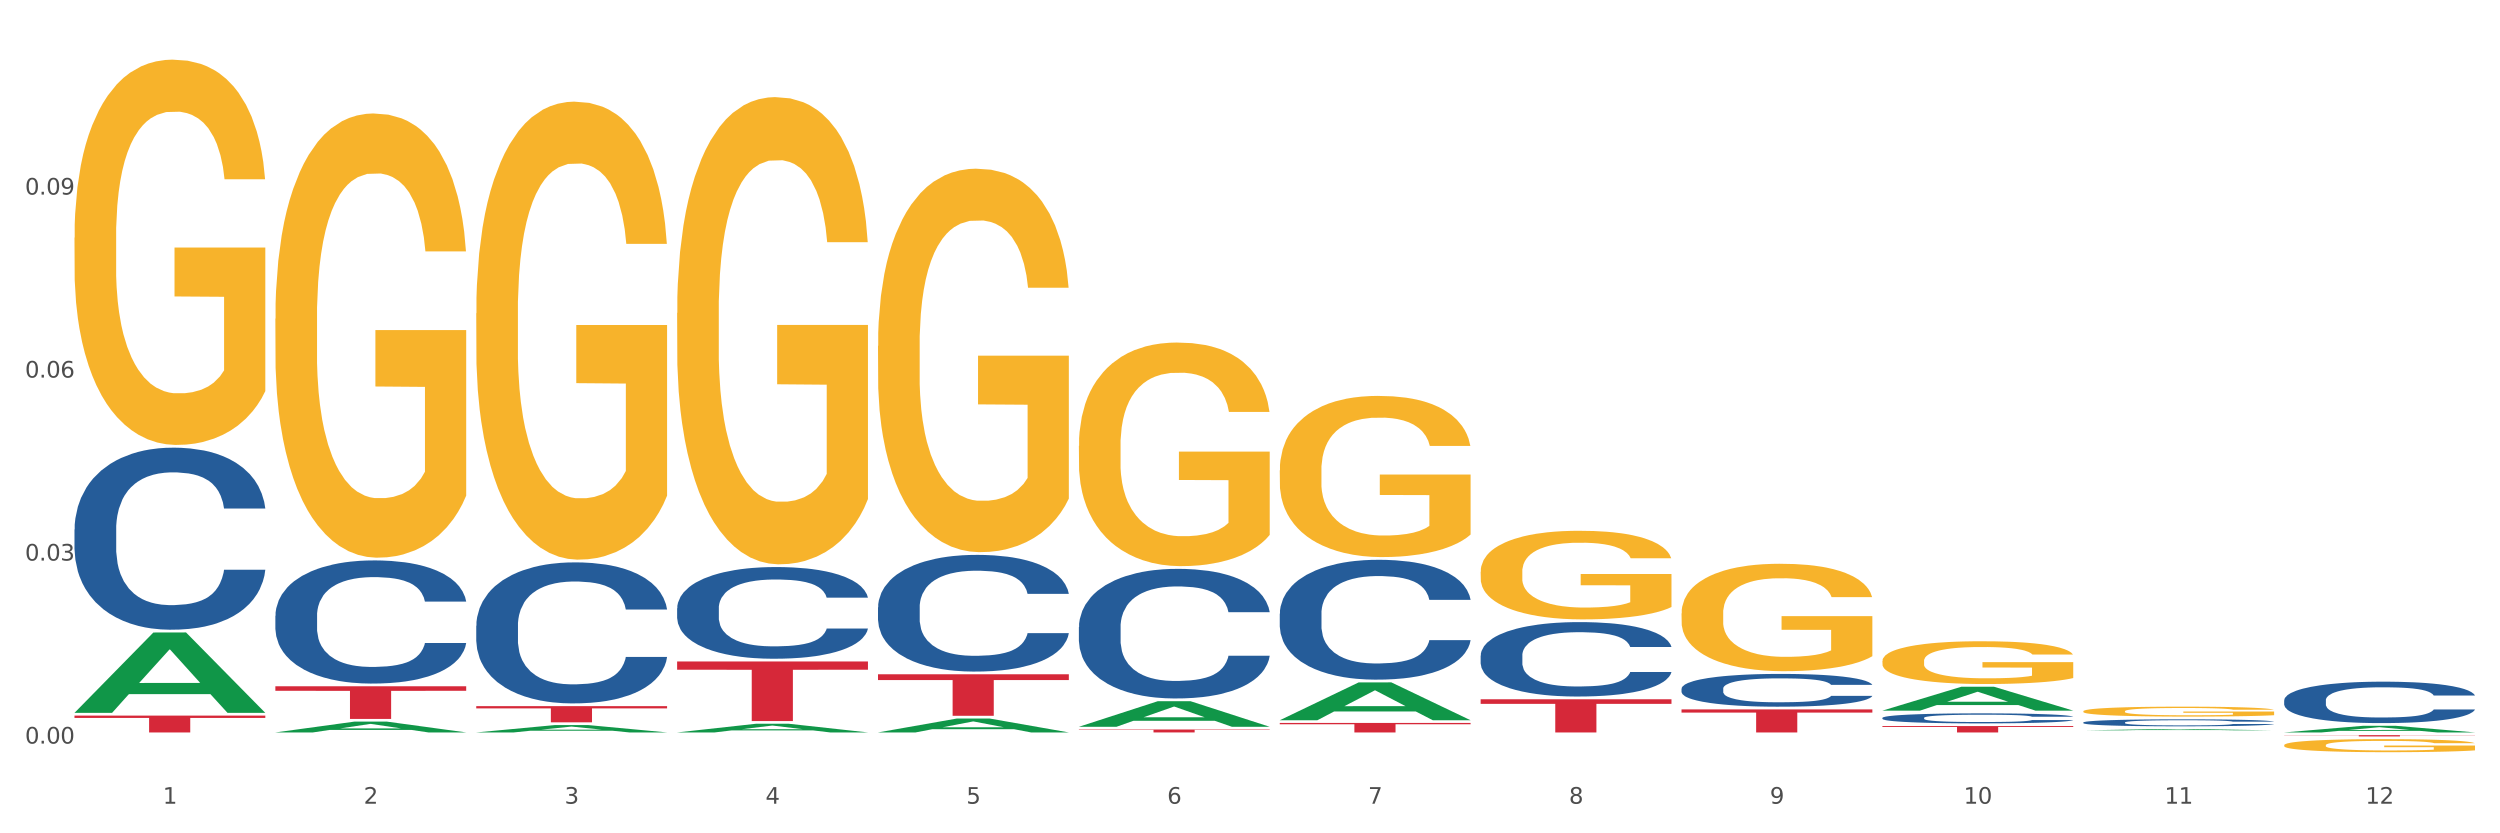 <?xml version="1.0" encoding="utf-8" standalone="no"?>
<!DOCTYPE svg PUBLIC "-//W3C//DTD SVG 1.1//EN"
  "http://www.w3.org/Graphics/SVG/1.1/DTD/svg11.dtd">
<svg xmlns:xlink="http://www.w3.org/1999/xlink" width="1080pt" height="360pt" viewBox="0 0 1080 360" xmlns="http://www.w3.org/2000/svg" version="1.1">
 <rect x="0" y="0" width="1080" height="360" fill="#333333" stroke="none"/>
 <defs>
  <style type="text/css">*{stroke-linejoin: round; stroke-linecap: butt}</style>
 </defs>
 <g id="figure_1">
  <g id="patch_1">
   <path d="M 0 360 
L 1080 360 
L 1080 0 
L 0 0 
z
" style="fill: #ffffff; stroke: #ffffff; stroke-linejoin: miter"/>
  </g>
  <g id="axes_1">
   <g id="matplotlib.axis_1">
    <g id="xtick_1">
     <g id="text_1">
      <!-- 1 -->
      <g style="fill: #4d4d4d" transform="translate(70.342 347.204) scale(0.096 -0.096)">
       <defs>
        <path id="DejaVuSans-31" d="M 794 531 
L 1825 531 
L 1825 4091 
L 703 3866 
L 703 4441 
L 1819 4666 
L 2450 4666 
L 2450 531 
L 3481 531 
L 3481 0 
L 794 0 
L 794 531 
z
" transform="scale(0.016)"/>
       </defs>
       <use xlink:href="#DejaVuSans-31"/>
      </g>
     </g>
    </g>
    <g id="xtick_2">
     <g id="text_2">
      <!-- 2 -->
      <g style="fill: #4d4d4d" transform="translate(157.122 347.204) scale(0.096 -0.096)">
       <defs>
        <path id="DejaVuSans-32" d="M 1228 531 
L 3431 531 
L 3431 0 
L 469 0 
L 469 531 
Q 828 903 1448 1529 
Q 2069 2156 2228 2338 
Q 2531 2678 2651 2914 
Q 2772 3150 2772 3378 
Q 2772 3750 2511 3984 
Q 2250 4219 1831 4219 
Q 1534 4219 1204 4116 
Q 875 4013 500 3803 
L 500 4441 
Q 881 4594 1212 4672 
Q 1544 4750 1819 4750 
Q 2544 4750 2975 4387 
Q 3406 4025 3406 3419 
Q 3406 3131 3298 2873 
Q 3191 2616 2906 2266 
Q 2828 2175 2409 1742 
Q 1991 1309 1228 531 
z
" transform="scale(0.016)"/>
       </defs>
       <use xlink:href="#DejaVuSans-32"/>
      </g>
     </g>
    </g>
    <g id="xtick_3">
     <g id="text_3">
      <!-- 3 -->
      <g style="fill: #4d4d4d" transform="translate(243.902 347.204) scale(0.096 -0.096)">
       <defs>
        <path id="DejaVuSans-33" d="M 2597 2516 
Q 3050 2419 3304 2112 
Q 3559 1806 3559 1356 
Q 3559 666 3084 287 
Q 2609 -91 1734 -91 
Q 1441 -91 1130 -33 
Q 819 25 488 141 
L 488 750 
Q 750 597 1062 519 
Q 1375 441 1716 441 
Q 2309 441 2620 675 
Q 2931 909 2931 1356 
Q 2931 1769 2642 2001 
Q 2353 2234 1838 2234 
L 1294 2234 
L 1294 2753 
L 1863 2753 
Q 2328 2753 2575 2939 
Q 2822 3125 2822 3475 
Q 2822 3834 2567 4026 
Q 2313 4219 1838 4219 
Q 1578 4219 1281 4162 
Q 984 4106 628 3988 
L 628 4550 
Q 988 4650 1302 4700 
Q 1616 4750 1894 4750 
Q 2613 4750 3031 4423 
Q 3450 4097 3450 3541 
Q 3450 3153 3228 2886 
Q 3006 2619 2597 2516 
z
" transform="scale(0.016)"/>
       </defs>
       <use xlink:href="#DejaVuSans-33"/>
      </g>
     </g>
    </g>
    <g id="xtick_4">
     <g id="text_4">
      <!-- 4 -->
      <g style="fill: #4d4d4d" transform="translate(330.683 347.204) scale(0.096 -0.096)">
       <defs>
        <path id="DejaVuSans-34" d="M 2419 4116 
L 825 1625 
L 2419 1625 
L 2419 4116 
z
M 2253 4666 
L 3047 4666 
L 3047 1625 
L 3713 1625 
L 3713 1100 
L 3047 1100 
L 3047 0 
L 2419 0 
L 2419 1100 
L 313 1100 
L 313 1709 
L 2253 4666 
z
" transform="scale(0.016)"/>
       </defs>
       <use xlink:href="#DejaVuSans-34"/>
      </g>
     </g>
    </g>
    <g id="xtick_5">
     <g id="text_5">
      <!-- 5 -->
      <g style="fill: #4d4d4d" transform="translate(417.463 347.204) scale(0.096 -0.096)">
       <defs>
        <path id="DejaVuSans-35" d="M 691 4666 
L 3169 4666 
L 3169 4134 
L 1269 4134 
L 1269 2991 
Q 1406 3038 1543 3061 
Q 1681 3084 1819 3084 
Q 2600 3084 3056 2656 
Q 3513 2228 3513 1497 
Q 3513 744 3044 326 
Q 2575 -91 1722 -91 
Q 1428 -91 1123 -41 
Q 819 9 494 109 
L 494 744 
Q 775 591 1075 516 
Q 1375 441 1709 441 
Q 2250 441 2565 725 
Q 2881 1009 2881 1497 
Q 2881 1984 2565 2268 
Q 2250 2553 1709 2553 
Q 1456 2553 1204 2497 
Q 953 2441 691 2322 
L 691 4666 
z
" transform="scale(0.016)"/>
       </defs>
       <use xlink:href="#DejaVuSans-35"/>
      </g>
     </g>
    </g>
    <g id="xtick_6">
     <g id="text_6">
      <!-- 6 -->
      <g style="fill: #4d4d4d" transform="translate(504.243 347.204) scale(0.096 -0.096)">
       <defs>
        <path id="DejaVuSans-36" d="M 2113 2584 
Q 1688 2584 1439 2293 
Q 1191 2003 1191 1497 
Q 1191 994 1439 701 
Q 1688 409 2113 409 
Q 2538 409 2786 701 
Q 3034 994 3034 1497 
Q 3034 2003 2786 2293 
Q 2538 2584 2113 2584 
z
M 3366 4563 
L 3366 3988 
Q 3128 4100 2886 4159 
Q 2644 4219 2406 4219 
Q 1781 4219 1451 3797 
Q 1122 3375 1075 2522 
Q 1259 2794 1537 2939 
Q 1816 3084 2150 3084 
Q 2853 3084 3261 2657 
Q 3669 2231 3669 1497 
Q 3669 778 3244 343 
Q 2819 -91 2113 -91 
Q 1303 -91 875 529 
Q 447 1150 447 2328 
Q 447 3434 972 4092 
Q 1497 4750 2381 4750 
Q 2619 4750 2861 4703 
Q 3103 4656 3366 4563 
z
" transform="scale(0.016)"/>
       </defs>
       <use xlink:href="#DejaVuSans-36"/>
      </g>
     </g>
    </g>
    <g id="xtick_7">
     <g id="text_7">
      <!-- 7 -->
      <g style="fill: #4d4d4d" transform="translate(591.024 347.204) scale(0.096 -0.096)">
       <defs>
        <path id="DejaVuSans-37" d="M 525 4666 
L 3525 4666 
L 3525 4397 
L 1831 0 
L 1172 0 
L 2766 4134 
L 525 4134 
L 525 4666 
z
" transform="scale(0.016)"/>
       </defs>
       <use xlink:href="#DejaVuSans-37"/>
      </g>
     </g>
    </g>
    <g id="xtick_8">
     <g id="text_8">
      <!-- 8 -->
      <g style="fill: #4d4d4d" transform="translate(677.804 347.204) scale(0.096 -0.096)">
       <defs>
        <path id="DejaVuSans-38" d="M 2034 2216 
Q 1584 2216 1326 1975 
Q 1069 1734 1069 1313 
Q 1069 891 1326 650 
Q 1584 409 2034 409 
Q 2484 409 2743 651 
Q 3003 894 3003 1313 
Q 3003 1734 2745 1975 
Q 2488 2216 2034 2216 
z
M 1403 2484 
Q 997 2584 770 2862 
Q 544 3141 544 3541 
Q 544 4100 942 4425 
Q 1341 4750 2034 4750 
Q 2731 4750 3128 4425 
Q 3525 4100 3525 3541 
Q 3525 3141 3298 2862 
Q 3072 2584 2669 2484 
Q 3125 2378 3379 2068 
Q 3634 1759 3634 1313 
Q 3634 634 3220 271 
Q 2806 -91 2034 -91 
Q 1263 -91 848 271 
Q 434 634 434 1313 
Q 434 1759 690 2068 
Q 947 2378 1403 2484 
z
M 1172 3481 
Q 1172 3119 1398 2916 
Q 1625 2713 2034 2713 
Q 2441 2713 2670 2916 
Q 2900 3119 2900 3481 
Q 2900 3844 2670 4047 
Q 2441 4250 2034 4250 
Q 1625 4250 1398 4047 
Q 1172 3844 1172 3481 
z
" transform="scale(0.016)"/>
       </defs>
       <use xlink:href="#DejaVuSans-38"/>
      </g>
     </g>
    </g>
    <g id="xtick_9">
     <g id="text_9">
      <!-- 9 -->
      <g style="fill: #4d4d4d" transform="translate(764.584 347.204) scale(0.096 -0.096)">
       <defs>
        <path id="DejaVuSans-39" d="M 703 97 
L 703 672 
Q 941 559 1184 500 
Q 1428 441 1663 441 
Q 2288 441 2617 861 
Q 2947 1281 2994 2138 
Q 2813 1869 2534 1725 
Q 2256 1581 1919 1581 
Q 1219 1581 811 2004 
Q 403 2428 403 3163 
Q 403 3881 828 4315 
Q 1253 4750 1959 4750 
Q 2769 4750 3195 4129 
Q 3622 3509 3622 2328 
Q 3622 1225 3098 567 
Q 2575 -91 1691 -91 
Q 1453 -91 1209 -44 
Q 966 3 703 97 
z
M 1959 2075 
Q 2384 2075 2632 2365 
Q 2881 2656 2881 3163 
Q 2881 3666 2632 3958 
Q 2384 4250 1959 4250 
Q 1534 4250 1286 3958 
Q 1038 3666 1038 3163 
Q 1038 2656 1286 2365 
Q 1534 2075 1959 2075 
z
" transform="scale(0.016)"/>
       </defs>
       <use xlink:href="#DejaVuSans-39"/>
      </g>
     </g>
    </g>
    <g id="xtick_10">
     <g id="text_10">
      <!-- 10 -->
      <g style="fill: #4d4d4d" transform="translate(848.311 347.204) scale(0.096 -0.096)">
       <defs>
        <path id="DejaVuSans-30" d="M 2034 4250 
Q 1547 4250 1301 3770 
Q 1056 3291 1056 2328 
Q 1056 1369 1301 889 
Q 1547 409 2034 409 
Q 2525 409 2770 889 
Q 3016 1369 3016 2328 
Q 3016 3291 2770 3770 
Q 2525 4250 2034 4250 
z
M 2034 4750 
Q 2819 4750 3233 4129 
Q 3647 3509 3647 2328 
Q 3647 1150 3233 529 
Q 2819 -91 2034 -91 
Q 1250 -91 836 529 
Q 422 1150 422 2328 
Q 422 3509 836 4129 
Q 1250 4750 2034 4750 
z
" transform="scale(0.016)"/>
       </defs>
       <use xlink:href="#DejaVuSans-31"/>
       <use xlink:href="#DejaVuSans-30" transform="translate(63.623 0)"/>
      </g>
     </g>
    </g>
    <g id="xtick_11">
     <g id="text_11">
      <!-- 11 -->
      <g style="fill: #4d4d4d" transform="translate(935.091 347.204) scale(0.096 -0.096)">
       <use xlink:href="#DejaVuSans-31"/>
       <use xlink:href="#DejaVuSans-31" transform="translate(63.623 0)"/>
      </g>
     </g>
    </g>
    <g id="xtick_12">
     <g id="text_12">
      <!-- 12 -->
      <g style="fill: #4d4d4d" transform="translate(1021.871 347.204) scale(0.096 -0.096)">
       <use xlink:href="#DejaVuSans-31"/>
       <use xlink:href="#DejaVuSans-32" transform="translate(63.623 0)"/>
      </g>
     </g>
    </g>
    <g id="xtick_13"/>
    <g id="xtick_14"/>
    <g id="xtick_15"/>
    <g id="xtick_16"/>
    <g id="xtick_17"/>
    <g id="xtick_18"/>
    <g id="xtick_19"/>
    <g id="xtick_20"/>
    <g id="xtick_21"/>
    <g id="xtick_22"/>
    <g id="xtick_23"/>
   </g>
   <g id="matplotlib.axis_2">
    <g id="ytick_1">
     <g id="text_13">
      <!-- 0.00 -->
      <g style="fill: #4d4d4d" transform="translate(10.8 321.227) scale(0.096 -0.096)">
       <defs>
        <path id="DejaVuSans-2e" d="M 684 794 
L 1344 794 
L 1344 0 
L 684 0 
L 684 794 
z
" transform="scale(0.016)"/>
       </defs>
       <use xlink:href="#DejaVuSans-30"/>
       <use xlink:href="#DejaVuSans-2e" transform="translate(63.623 0)"/>
       <use xlink:href="#DejaVuSans-30" transform="translate(95.41 0)"/>
       <use xlink:href="#DejaVuSans-30" transform="translate(159.033 0)"/>
      </g>
     </g>
    </g>
    <g id="ytick_2">
     <g id="text_14">
      <!-- 0.03 -->
      <g style="fill: #4d4d4d" transform="translate(10.8 242.172) scale(0.096 -0.096)">
       <use xlink:href="#DejaVuSans-30"/>
       <use xlink:href="#DejaVuSans-2e" transform="translate(63.623 0)"/>
       <use xlink:href="#DejaVuSans-30" transform="translate(95.41 0)"/>
       <use xlink:href="#DejaVuSans-33" transform="translate(159.033 0)"/>
      </g>
     </g>
    </g>
    <g id="ytick_3">
     <g id="text_15">
      <!-- 0.06 -->
      <g style="fill: #4d4d4d" transform="translate(10.8 163.118) scale(0.096 -0.096)">
       <use xlink:href="#DejaVuSans-30"/>
       <use xlink:href="#DejaVuSans-2e" transform="translate(63.623 0)"/>
       <use xlink:href="#DejaVuSans-30" transform="translate(95.41 0)"/>
       <use xlink:href="#DejaVuSans-36" transform="translate(159.033 0)"/>
      </g>
     </g>
    </g>
    <g id="ytick_4">
     <g id="text_16">
      <!-- 0.09 -->
      <g style="fill: #4d4d4d" transform="translate(10.8 84.063) scale(0.096 -0.096)">
       <use xlink:href="#DejaVuSans-30"/>
       <use xlink:href="#DejaVuSans-2e" transform="translate(63.623 0)"/>
       <use xlink:href="#DejaVuSans-30" transform="translate(95.41 0)"/>
       <use xlink:href="#DejaVuSans-39" transform="translate(159.033 0)"/>
      </g>
     </g>
    </g>
    <g id="ytick_5"/>
    <g id="ytick_6"/>
    <g id="ytick_7"/>
    <g id="ytick_8"/>
   </g>
   <g id="PolyCollection_1">
    <path d="M 32.175 307.905 
L 32.26 307.872 
L 66.256 273.241 
L 80.365 273.209 
L 114.616 307.97 
L 98.298 307.97 
L 90.904 299.876 
L 55.803 299.876 
L 55.548 300.006 
L 48.408 307.97 
L 32.175 307.97 
L 32.175 307.905 
L 60.222 295.045 
L 86.484 295.012 
L 73.481 280.618 
L 73.311 280.553 
L 73.141 280.651 
L 60.137 295.012 
L 60.222 295.045 
L 32.175 307.905 
z
" clip-path="url(#p86b6b8e5f3)" style="fill: #109648"/>
    <path d="M 813.198 313.67 
L 895.639 313.67 
L 895.639 314.051 
L 863.21 314.053 
L 863.21 316.412 
L 845.432 316.412 
L 845.432 314.053 
L 813.198 314.051 
L 813.198 313.672 
L 813.198 313.67 
z
" clip-path="url(#p86b6b8e5f3)" style="fill: #d62839"/>
    <path d="M 726.418 306.464 
L 808.859 306.464 
L 808.859 307.847 
L 776.429 307.856 
L 776.429 316.412 
L 758.652 316.412 
L 758.652 307.856 
L 726.418 307.847 
L 726.418 306.473 
L 726.418 306.464 
z
" clip-path="url(#p86b6b8e5f3)" style="fill: #d62839"/>
    <path d="M 639.637 302.069 
L 722.079 302.069 
L 722.079 304.062 
L 689.649 304.076 
L 689.649 316.412 
L 671.872 316.412 
L 671.872 304.076 
L 639.637 304.062 
L 639.637 302.083 
L 639.637 302.069 
z
" clip-path="url(#p86b6b8e5f3)" style="fill: #d62839"/>
    <path d="M 552.857 312.321 
L 635.298 312.321 
L 635.298 312.889 
L 602.869 312.893 
L 602.869 316.412 
L 585.091 316.412 
L 585.091 312.893 
L 552.857 312.889 
L 552.857 312.325 
L 552.857 312.321 
z
" clip-path="url(#p86b6b8e5f3)" style="fill: #d62839"/>
    <path d="M 466.077 315.145 
L 548.518 315.145 
L 548.518 315.321 
L 516.088 315.322 
L 516.088 316.412 
L 498.311 316.412 
L 498.311 315.322 
L 466.077 315.321 
L 466.077 315.146 
L 466.077 315.145 
z
" clip-path="url(#p86b6b8e5f3)" style="fill: #d62839"/>
    <path d="M 379.296 291.294 
L 461.738 291.294 
L 461.738 293.786 
L 429.308 293.803 
L 429.308 309.228 
L 411.531 309.228 
L 411.531 293.803 
L 379.296 293.786 
L 379.296 291.31 
L 379.296 291.294 
z
" clip-path="url(#p86b6b8e5f3)" style="fill: #d62839"/>
    <path d="M 292.516 285.747 
L 374.957 285.747 
L 374.957 289.324 
L 342.528 289.348 
L 342.528 311.489 
L 324.75 311.489 
L 324.75 289.348 
L 292.516 289.324 
L 292.516 285.771 
L 292.516 285.747 
z
" clip-path="url(#p86b6b8e5f3)" style="fill: #d62839"/>
    <path d="M 205.736 305.042 
L 288.177 305.042 
L 288.177 306.015 
L 255.747 306.022 
L 255.747 312.047 
L 237.97 312.047 
L 237.97 306.022 
L 205.736 306.015 
L 205.736 305.048 
L 205.736 305.042 
z
" clip-path="url(#p86b6b8e5f3)" style="fill: #d62839"/>
    <path d="M 118.955 296.473 
L 201.397 296.473 
L 201.397 298.432 
L 168.967 298.446 
L 168.967 310.573 
L 151.189 310.573 
L 151.189 298.446 
L 118.955 298.432 
L 118.955 296.486 
L 118.955 296.473 
z
" clip-path="url(#p86b6b8e5f3)" style="fill: #d62839"/>
    <path d="M 32.175 309.138 
L 114.616 309.138 
L 114.616 310.148 
L 82.187 310.155 
L 82.187 316.412 
L 64.409 316.412 
L 64.409 310.155 
L 32.175 310.148 
L 32.175 309.144 
L 32.175 309.138 
z
" clip-path="url(#p86b6b8e5f3)" style="fill: #d62839"/>
    <path d="M 32.175 228.728 
L 32.272 228.656 
L 32.272 226.645 
L 32.565 223.915 
L 33.637 218.887 
L 35.001 215.08 
L 37.34 210.627 
L 38.607 208.759 
L 40.263 206.676 
L 43.674 203.3 
L 47.572 200.427 
L 50.3 198.847 
L 52.347 197.841 
L 56.927 196.045 
L 59.558 195.255 
L 62.287 194.609 
L 64.625 194.178 
L 68.523 193.675 
L 71.642 193.459 
L 75.247 193.388 
L 78.268 193.459 
L 82.263 193.747 
L 88.11 194.609 
L 90.352 195.112 
L 93.373 195.974 
L 96.491 197.123 
L 99.025 198.272 
L 101.948 199.924 
L 104.969 202.079 
L 107.892 204.809 
L 109.939 207.323 
L 111.595 209.98 
L 113.057 213.213 
L 114.129 216.732 
L 114.616 219.677 
L 96.783 219.677 
L 96.296 217.02 
L 95.322 214.146 
L 94.347 212.207 
L 93.275 210.627 
L 91.619 208.831 
L 90.157 207.682 
L 87.721 206.317 
L 85.479 205.455 
L 83.628 204.952 
L 81.386 204.521 
L 76.611 204.09 
L 73.201 204.09 
L 71.057 204.234 
L 68.426 204.593 
L 66.184 205.096 
L 63.553 205.958 
L 61.507 206.892 
L 59.461 208.113 
L 58.291 208.975 
L 56.537 210.555 
L 55.368 211.848 
L 53.809 214.075 
L 52.932 215.655 
L 51.372 219.749 
L 50.69 222.766 
L 50.398 224.849 
L 50.203 227.148 
L 50.203 238.353 
L 50.788 243.381 
L 51.275 245.536 
L 52.054 247.978 
L 53.516 251.139 
L 55.66 254.228 
L 57.901 256.454 
L 59.753 257.819 
L 61.507 258.825 
L 63.261 259.615 
L 65.405 260.333 
L 67.159 260.764 
L 69.79 261.195 
L 72.908 261.411 
L 75.345 261.411 
L 80.314 261.051 
L 82.556 260.692 
L 84.7 260.189 
L 87.038 259.399 
L 88.89 258.537 
L 89.962 257.891 
L 91.716 256.526 
L 93.08 255.09 
L 94.25 253.437 
L 95.029 252.001 
L 95.906 249.846 
L 96.588 247.404 
L 96.783 246.111 
L 114.616 246.111 
L 114.227 248.697 
L 113.544 251.211 
L 112.18 254.587 
L 111.108 256.526 
L 109.452 258.897 
L 107.697 260.908 
L 105.261 263.135 
L 103.02 264.787 
L 100.681 266.223 
L 98.148 267.516 
L 93.567 269.312 
L 91.911 269.815 
L 88.403 270.677 
L 85.674 271.179 
L 81.679 271.682 
L 77.586 271.97 
L 73.298 272.041 
L 69.498 271.898 
L 65.307 271.467 
L 62.676 271.036 
L 59.753 270.389 
L 56.342 269.384 
L 53.126 268.163 
L 50.105 266.726 
L 47.279 265.074 
L 44.648 263.206 
L 41.238 260.118 
L 38.704 257.101 
L 36.853 254.299 
L 35.586 251.929 
L 34.319 248.912 
L 33.637 246.829 
L 32.565 241.801 
L 32.175 237.132 
L 32.175 228.728 
z
" clip-path="url(#p86b6b8e5f3)" style="fill: #255c99"/>
    <path d="M 118.955 266.003 
L 119.053 265.954 
L 119.053 264.593 
L 119.345 262.747 
L 120.417 259.345 
L 121.781 256.769 
L 124.12 253.756 
L 125.387 252.493 
L 127.044 251.084 
L 130.454 248.8 
L 134.352 246.856 
L 137.081 245.787 
L 139.127 245.106 
L 143.707 243.892 
L 146.338 243.357 
L 149.067 242.92 
L 151.406 242.628 
L 155.304 242.288 
L 158.422 242.142 
L 162.028 242.094 
L 165.048 242.142 
L 169.044 242.337 
L 174.891 242.92 
L 177.132 243.26 
L 180.153 243.843 
L 183.271 244.621 
L 185.805 245.398 
L 188.728 246.516 
L 191.749 247.974 
L 194.673 249.82 
L 196.719 251.521 
L 198.376 253.319 
L 199.837 255.506 
L 200.909 257.887 
L 201.397 259.88 
L 183.564 259.88 
L 183.076 258.081 
L 182.102 256.138 
L 181.127 254.826 
L 180.055 253.756 
L 178.399 252.542 
L 176.937 251.764 
L 174.501 250.841 
L 172.26 250.258 
L 170.408 249.917 
L 168.167 249.626 
L 163.392 249.334 
L 159.981 249.334 
L 157.837 249.431 
L 155.206 249.674 
L 152.965 250.015 
L 150.334 250.598 
L 148.287 251.23 
L 146.241 252.056 
L 145.071 252.639 
L 143.317 253.708 
L 142.148 254.583 
L 140.589 256.089 
L 139.712 257.158 
L 138.153 259.928 
L 137.471 261.969 
L 137.178 263.378 
L 136.983 264.933 
L 136.983 272.514 
L 137.568 275.916 
L 138.055 277.374 
L 138.835 279.026 
L 140.297 281.164 
L 142.44 283.254 
L 144.682 284.76 
L 146.533 285.684 
L 148.287 286.364 
L 150.041 286.899 
L 152.185 287.385 
L 153.939 287.676 
L 156.57 287.968 
L 159.689 288.113 
L 162.125 288.113 
L 167.095 287.871 
L 169.336 287.628 
L 171.48 287.287 
L 173.819 286.753 
L 175.67 286.17 
L 176.742 285.732 
L 178.496 284.809 
L 179.861 283.837 
L 181.03 282.719 
L 181.81 281.747 
L 182.687 280.29 
L 183.369 278.637 
L 183.564 277.763 
L 201.397 277.763 
L 201.007 279.512 
L 200.325 281.213 
L 198.96 283.497 
L 197.889 284.809 
L 196.232 286.413 
L 194.478 287.773 
L 192.042 289.28 
L 189.8 290.397 
L 187.462 291.369 
L 184.928 292.244 
L 180.348 293.459 
L 178.691 293.799 
L 175.183 294.382 
L 172.454 294.722 
L 168.459 295.063 
L 164.366 295.257 
L 160.079 295.306 
L 156.278 295.208 
L 152.088 294.917 
L 149.457 294.625 
L 146.533 294.188 
L 143.123 293.508 
L 139.907 292.681 
L 136.886 291.71 
L 134.06 290.592 
L 131.429 289.328 
L 128.018 287.239 
L 125.484 285.198 
L 123.633 283.303 
L 122.366 281.699 
L 121.099 279.658 
L 120.417 278.249 
L 119.345 274.847 
L 118.955 271.688 
L 118.955 266.003 
z
" clip-path="url(#p86b6b8e5f3)" style="fill: #255c99"/>
    <path d="M 32.175 102.681 
L 32.272 102.529 
L 32.272 97.056 
L 32.467 92.344 
L 33.44 80.942 
L 34.9 71.517 
L 35.971 66.501 
L 37.042 62.396 
L 38.307 58.292 
L 39.864 54.035 
L 42.687 47.802 
L 44.439 44.61 
L 46.58 41.265 
L 50.474 36.401 
L 53.296 33.664 
L 56.216 31.384 
L 60.986 28.648 
L 64.1 27.432 
L 67.41 26.52 
L 71.4 25.912 
L 74.418 25.759 
L 81.036 26.216 
L 86.682 27.584 
L 89.407 28.648 
L 92.911 30.472 
L 94.76 31.688 
L 97.778 34.121 
L 100.892 37.313 
L 103.034 40.049 
L 106.246 45.218 
L 108.679 50.387 
L 110.918 56.771 
L 112.086 61.18 
L 112.962 65.284 
L 113.74 69.997 
L 114.519 77.446 
L 96.999 77.446 
L 96.318 72.125 
L 95.247 67.109 
L 93.69 62.244 
L 92.327 59.204 
L 89.991 55.403 
L 87.85 52.971 
L 85.611 51.147 
L 82.886 49.626 
L 80.744 48.866 
L 77.727 48.258 
L 71.79 48.41 
L 67.799 49.626 
L 65.074 51.147 
L 63.322 52.515 
L 61.764 54.035 
L 60.012 56.163 
L 57.968 59.356 
L 56.508 62.244 
L 55.048 65.893 
L 53.88 69.541 
L 52.81 73.798 
L 51.934 78.358 
L 51.252 83.071 
L 50.668 88.847 
L 50.182 98.425 
L 50.182 119.251 
L 50.376 123.964 
L 50.863 130.197 
L 51.447 134.909 
L 52.42 140.534 
L 53.296 144.334 
L 54.951 149.807 
L 56.8 154.368 
L 58.26 157.256 
L 59.72 159.688 
L 62.251 163.033 
L 65.074 165.769 
L 67.507 167.441 
L 70.816 168.961 
L 73.055 169.57 
L 75.002 169.874 
L 79.771 169.874 
L 83.178 169.418 
L 86.974 168.353 
L 89.894 166.985 
L 92.327 165.313 
L 95.052 162.577 
L 96.804 159.992 
L 96.804 128.22 
L 75.391 128.068 
L 75.391 106.938 
L 114.616 106.938 
L 114.616 168.961 
L 112.962 172.154 
L 111.112 175.042 
L 109.166 177.627 
L 106.246 180.819 
L 102.742 183.859 
L 99.627 185.988 
L 96.318 187.812 
L 92.424 189.484 
L 87.363 191.004 
L 84.248 191.612 
L 80.355 192.068 
L 75.78 192.22 
L 71.79 191.916 
L 67.896 191.156 
L 63.808 189.788 
L 59.818 187.812 
L 56.8 185.836 
L 53.783 183.403 
L 50.571 180.211 
L 48.04 177.17 
L 46.094 174.434 
L 43.952 170.938 
L 41.616 166.377 
L 39.864 162.273 
L 38.307 158.016 
L 36.652 152.543 
L 35.484 147.831 
L 34.316 141.902 
L 33.635 137.494 
L 32.856 130.653 
L 32.272 121.075 
L 32.175 102.681 
z
" clip-path="url(#p86b6b8e5f3)" style="fill: #f7b32b"/>
    <path d="M 205.736 270.321 
L 205.833 270.266 
L 205.833 268.708 
L 206.125 266.593 
L 207.197 262.698 
L 208.562 259.749 
L 210.9 256.299 
L 212.167 254.852 
L 213.824 253.239 
L 217.235 250.623 
L 221.133 248.398 
L 223.861 247.173 
L 225.907 246.394 
L 230.488 245.003 
L 233.119 244.391 
L 235.847 243.89 
L 238.186 243.557 
L 242.084 243.167 
L 245.202 243 
L 248.808 242.944 
L 251.829 243 
L 255.824 243.223 
L 261.671 243.89 
L 263.912 244.28 
L 266.933 244.948 
L 270.052 245.838 
L 272.585 246.728 
L 275.509 248.008 
L 278.53 249.677 
L 281.453 251.792 
L 283.499 253.739 
L 285.156 255.798 
L 286.618 258.302 
L 287.69 261.029 
L 288.177 263.31 
L 270.344 263.31 
L 269.857 261.251 
L 268.882 259.026 
L 267.908 257.523 
L 266.836 256.299 
L 265.179 254.908 
L 263.717 254.018 
L 261.281 252.96 
L 259.04 252.293 
L 257.188 251.903 
L 254.947 251.569 
L 250.172 251.235 
L 246.761 251.235 
L 244.618 251.347 
L 241.986 251.625 
L 239.745 252.014 
L 237.114 252.682 
L 235.068 253.406 
L 233.021 254.351 
L 231.852 255.019 
L 230.098 256.243 
L 228.928 257.245 
L 227.369 258.97 
L 226.492 260.194 
L 224.933 263.366 
L 224.251 265.703 
L 223.959 267.317 
L 223.764 269.097 
L 223.764 277.778 
L 224.348 281.673 
L 224.836 283.342 
L 225.615 285.234 
L 227.077 287.682 
L 229.221 290.075 
L 231.462 291.8 
L 233.314 292.857 
L 235.068 293.636 
L 236.822 294.248 
L 238.966 294.805 
L 240.72 295.139 
L 243.351 295.472 
L 246.469 295.639 
L 248.905 295.639 
L 253.875 295.361 
L 256.116 295.083 
L 258.26 294.693 
L 260.599 294.081 
L 262.451 293.414 
L 263.523 292.913 
L 265.277 291.856 
L 266.641 290.743 
L 267.81 289.463 
L 268.59 288.35 
L 269.467 286.681 
L 270.149 284.789 
L 270.344 283.787 
L 288.177 283.787 
L 287.787 285.79 
L 287.105 287.738 
L 285.741 290.353 
L 284.669 291.856 
L 283.012 293.692 
L 281.258 295.25 
L 278.822 296.975 
L 276.581 298.255 
L 274.242 299.367 
L 271.708 300.369 
L 267.128 301.76 
L 265.472 302.15 
L 261.963 302.817 
L 259.235 303.207 
L 255.239 303.596 
L 251.147 303.819 
L 246.859 303.875 
L 243.058 303.763 
L 238.868 303.429 
L 236.237 303.096 
L 233.314 302.595 
L 229.903 301.816 
L 226.687 300.87 
L 223.666 299.757 
L 220.84 298.477 
L 218.209 297.03 
L 214.798 294.638 
L 212.265 292.301 
L 210.413 290.131 
L 209.146 288.294 
L 207.88 285.957 
L 207.197 284.344 
L 206.125 280.448 
L 205.736 276.832 
L 205.736 270.321 
z
" clip-path="url(#p86b6b8e5f3)" style="fill: #255c99"/>
    <path d="M 986.759 302.522 
L 986.856 302.506 
L 986.856 302.048 
L 987.148 301.427 
L 988.22 300.283 
L 989.585 299.416 
L 991.923 298.403 
L 993.19 297.978 
L 994.847 297.504 
L 998.258 296.735 
L 1002.156 296.082 
L 1004.884 295.722 
L 1006.93 295.493 
L 1011.511 295.085 
L 1014.142 294.905 
L 1016.87 294.758 
L 1019.209 294.66 
L 1023.107 294.545 
L 1026.225 294.496 
L 1029.831 294.48 
L 1032.852 294.496 
L 1036.847 294.561 
L 1042.694 294.758 
L 1044.935 294.872 
L 1047.956 295.068 
L 1051.075 295.33 
L 1053.608 295.591 
L 1056.532 295.967 
L 1059.553 296.458 
L 1062.476 297.079 
L 1064.522 297.651 
L 1066.179 298.256 
L 1067.641 298.991 
L 1068.713 299.792 
L 1069.2 300.462 
L 1051.367 300.462 
L 1050.88 299.858 
L 1049.905 299.204 
L 1048.931 298.762 
L 1047.859 298.403 
L 1046.202 297.994 
L 1044.74 297.733 
L 1042.304 297.422 
L 1040.063 297.226 
L 1038.211 297.111 
L 1035.97 297.013 
L 1031.195 296.915 
L 1027.784 296.915 
L 1025.641 296.948 
L 1023.009 297.03 
L 1020.768 297.144 
L 1018.137 297.34 
L 1016.091 297.553 
L 1014.044 297.831 
L 1012.875 298.027 
L 1011.121 298.386 
L 1009.951 298.681 
L 1008.392 299.187 
L 1007.515 299.547 
L 1005.956 300.479 
L 1005.274 301.165 
L 1004.982 301.639 
L 1004.787 302.162 
L 1004.787 304.712 
L 1005.371 305.856 
L 1005.859 306.347 
L 1006.638 306.903 
L 1008.1 307.622 
L 1010.244 308.325 
L 1012.485 308.831 
L 1014.337 309.142 
L 1016.091 309.371 
L 1017.845 309.551 
L 1019.989 309.714 
L 1021.743 309.812 
L 1024.374 309.91 
L 1027.492 309.959 
L 1029.928 309.959 
L 1034.898 309.878 
L 1037.139 309.796 
L 1039.283 309.681 
L 1041.622 309.502 
L 1043.474 309.305 
L 1044.546 309.158 
L 1046.3 308.848 
L 1047.664 308.521 
L 1048.833 308.145 
L 1049.613 307.818 
L 1050.49 307.328 
L 1051.172 306.772 
L 1051.367 306.478 
L 1069.2 306.478 
L 1068.81 307.066 
L 1068.128 307.638 
L 1066.764 308.406 
L 1065.692 308.848 
L 1064.035 309.387 
L 1062.281 309.845 
L 1059.845 310.352 
L 1057.604 310.728 
L 1055.265 311.054 
L 1052.731 311.349 
L 1048.151 311.757 
L 1046.495 311.872 
L 1042.986 312.068 
L 1040.258 312.182 
L 1036.262 312.297 
L 1032.17 312.362 
L 1027.882 312.379 
L 1024.081 312.346 
L 1019.891 312.248 
L 1017.26 312.15 
L 1014.337 312.003 
L 1010.926 311.774 
L 1007.71 311.496 
L 1004.689 311.169 
L 1001.863 310.793 
L 999.232 310.368 
L 995.821 309.665 
L 993.288 308.979 
L 991.436 308.341 
L 990.169 307.802 
L 988.903 307.115 
L 988.22 306.641 
L 987.148 305.497 
L 986.759 304.434 
L 986.759 302.522 
z
" clip-path="url(#p86b6b8e5f3)" style="fill: #255c99"/>
    <path d="M 899.978 312.102 
L 900.076 312.099 
L 900.076 312.022 
L 900.368 311.916 
L 901.44 311.722 
L 902.804 311.576 
L 905.143 311.404 
L 906.41 311.332 
L 908.067 311.251 
L 911.477 311.121 
L 915.375 311.01 
L 918.104 310.949 
L 920.15 310.91 
L 924.73 310.841 
L 927.361 310.811 
L 930.09 310.786 
L 932.429 310.769 
L 936.327 310.75 
L 939.445 310.741 
L 943.051 310.739 
L 946.071 310.741 
L 950.067 310.752 
L 955.914 310.786 
L 958.155 310.805 
L 961.176 310.838 
L 964.294 310.883 
L 966.828 310.927 
L 969.751 310.991 
L 972.772 311.074 
L 975.696 311.179 
L 977.742 311.276 
L 979.399 311.379 
L 980.86 311.504 
L 981.932 311.639 
L 982.42 311.753 
L 964.587 311.753 
L 964.099 311.65 
L 963.125 311.54 
L 962.15 311.465 
L 961.078 311.404 
L 959.422 311.334 
L 957.96 311.29 
L 955.524 311.237 
L 953.283 311.204 
L 951.431 311.185 
L 949.19 311.168 
L 944.415 311.152 
L 941.004 311.152 
L 938.86 311.157 
L 936.229 311.171 
L 933.988 311.19 
L 931.357 311.224 
L 929.31 311.26 
L 927.264 311.307 
L 926.095 311.34 
L 924.34 311.401 
L 923.171 311.451 
L 921.612 311.537 
L 920.735 311.598 
L 919.176 311.756 
L 918.494 311.872 
L 918.201 311.952 
L 918.006 312.041 
L 918.006 312.473 
L 918.591 312.667 
L 919.078 312.751 
L 919.858 312.845 
L 921.32 312.967 
L 923.463 313.086 
L 925.705 313.172 
L 927.556 313.225 
L 929.31 313.263 
L 931.064 313.294 
L 933.208 313.322 
L 934.962 313.338 
L 937.593 313.355 
L 940.712 313.363 
L 943.148 313.363 
L 948.118 313.349 
L 950.359 313.335 
L 952.503 313.316 
L 954.842 313.286 
L 956.693 313.252 
L 957.765 313.227 
L 959.519 313.175 
L 960.884 313.119 
L 962.053 313.055 
L 962.833 313 
L 963.71 312.917 
L 964.392 312.823 
L 964.587 312.773 
L 982.42 312.773 
L 982.03 312.873 
L 981.348 312.97 
L 979.983 313.1 
L 978.912 313.175 
L 977.255 313.266 
L 975.501 313.344 
L 973.065 313.43 
L 970.823 313.493 
L 968.485 313.549 
L 965.951 313.599 
L 961.371 313.668 
L 959.714 313.687 
L 956.206 313.721 
L 953.477 313.74 
L 949.482 313.759 
L 945.389 313.77 
L 941.102 313.773 
L 937.301 313.768 
L 933.111 313.751 
L 930.48 313.734 
L 927.556 313.71 
L 924.146 313.671 
L 920.93 313.624 
L 917.909 313.568 
L 915.083 313.504 
L 912.452 313.432 
L 909.041 313.313 
L 906.507 313.197 
L 904.656 313.089 
L 903.389 312.997 
L 902.122 312.881 
L 901.44 312.801 
L 900.368 312.607 
L 899.978 312.426 
L 899.978 312.102 
z
" clip-path="url(#p86b6b8e5f3)" style="fill: #255c99"/>
    <path d="M 813.198 310.114 
L 813.295 310.11 
L 813.295 309.999 
L 813.588 309.848 
L 814.66 309.571 
L 816.024 309.361 
L 818.363 309.116 
L 819.63 309.013 
L 821.286 308.898 
L 824.697 308.712 
L 828.595 308.553 
L 831.323 308.466 
L 833.37 308.411 
L 837.95 308.312 
L 840.581 308.268 
L 843.31 308.232 
L 845.648 308.209 
L 849.546 308.181 
L 852.665 308.169 
L 856.27 308.165 
L 859.291 308.169 
L 863.286 308.185 
L 869.133 308.232 
L 871.375 308.26 
L 874.396 308.308 
L 877.514 308.371 
L 880.048 308.434 
L 882.971 308.525 
L 885.992 308.644 
L 888.915 308.795 
L 890.962 308.933 
L 892.618 309.08 
L 894.08 309.258 
L 895.152 309.452 
L 895.639 309.615 
L 877.806 309.615 
L 877.319 309.468 
L 876.345 309.31 
L 875.37 309.203 
L 874.298 309.116 
L 872.642 309.017 
L 871.18 308.953 
L 868.744 308.878 
L 866.502 308.83 
L 864.651 308.803 
L 862.409 308.779 
L 857.634 308.755 
L 854.224 308.755 
L 852.08 308.763 
L 849.449 308.783 
L 847.207 308.811 
L 844.576 308.858 
L 842.53 308.91 
L 840.484 308.977 
L 839.314 309.025 
L 837.56 309.112 
L 836.391 309.183 
L 834.832 309.306 
L 833.955 309.393 
L 832.395 309.619 
L 831.713 309.785 
L 831.421 309.9 
L 831.226 310.027 
L 831.226 310.645 
L 831.811 310.922 
L 832.298 311.041 
L 833.077 311.175 
L 834.539 311.35 
L 836.683 311.52 
L 838.924 311.643 
L 840.776 311.718 
L 842.53 311.773 
L 844.284 311.817 
L 846.428 311.857 
L 848.182 311.88 
L 850.813 311.904 
L 853.931 311.916 
L 856.368 311.916 
L 861.338 311.896 
L 863.579 311.876 
L 865.723 311.849 
L 868.061 311.805 
L 869.913 311.758 
L 870.985 311.722 
L 872.739 311.647 
L 874.103 311.567 
L 875.273 311.476 
L 876.052 311.397 
L 876.929 311.278 
L 877.611 311.144 
L 877.806 311.072 
L 895.639 311.072 
L 895.25 311.215 
L 894.567 311.354 
L 893.203 311.54 
L 892.131 311.647 
L 890.475 311.777 
L 888.72 311.888 
L 886.284 312.011 
L 884.043 312.102 
L 881.704 312.181 
L 879.171 312.253 
L 874.59 312.352 
L 872.934 312.379 
L 869.426 312.427 
L 866.697 312.455 
L 862.702 312.482 
L 858.609 312.498 
L 854.321 312.502 
L 850.521 312.494 
L 846.33 312.471 
L 843.699 312.447 
L 840.776 312.411 
L 837.365 312.356 
L 834.149 312.288 
L 831.129 312.209 
L 828.303 312.118 
L 825.671 312.015 
L 822.261 311.845 
L 819.727 311.678 
L 817.876 311.524 
L 816.609 311.393 
L 815.342 311.227 
L 814.66 311.112 
L 813.588 310.835 
L 813.198 310.577 
L 813.198 310.114 
z
" clip-path="url(#p86b6b8e5f3)" style="fill: #255c99"/>
    <path d="M 726.418 297.494 
L 726.515 297.481 
L 726.515 297.119 
L 726.807 296.627 
L 727.879 295.721 
L 729.244 295.036 
L 731.582 294.233 
L 732.849 293.897 
L 734.506 293.522 
L 737.917 292.913 
L 741.815 292.396 
L 744.543 292.111 
L 746.589 291.93 
L 751.17 291.607 
L 753.801 291.464 
L 756.529 291.348 
L 758.868 291.27 
L 762.766 291.18 
L 765.884 291.141 
L 769.49 291.128 
L 772.511 291.141 
L 776.506 291.192 
L 782.353 291.348 
L 784.594 291.438 
L 787.615 291.594 
L 790.734 291.801 
L 793.267 292.008 
L 796.191 292.305 
L 799.212 292.694 
L 802.135 293.185 
L 804.181 293.638 
L 805.838 294.117 
L 807.3 294.699 
L 808.372 295.333 
L 808.859 295.864 
L 791.026 295.864 
L 790.539 295.385 
L 789.564 294.867 
L 788.59 294.518 
L 787.518 294.233 
L 785.861 293.91 
L 784.399 293.703 
L 781.963 293.457 
L 779.722 293.302 
L 777.87 293.211 
L 775.629 293.133 
L 770.854 293.056 
L 767.443 293.056 
L 765.3 293.082 
L 762.668 293.146 
L 760.427 293.237 
L 757.796 293.392 
L 755.75 293.56 
L 753.703 293.78 
L 752.534 293.936 
L 750.78 294.22 
L 749.61 294.453 
L 748.051 294.854 
L 747.174 295.139 
L 745.615 295.877 
L 744.933 296.42 
L 744.641 296.795 
L 744.446 297.209 
L 744.446 299.228 
L 745.03 300.134 
L 745.518 300.522 
L 746.297 300.962 
L 747.759 301.531 
L 749.903 302.088 
L 752.144 302.489 
L 753.996 302.735 
L 755.75 302.916 
L 757.504 303.058 
L 759.648 303.188 
L 761.402 303.265 
L 764.033 303.343 
L 767.151 303.382 
L 769.587 303.382 
L 774.557 303.317 
L 776.798 303.252 
L 778.942 303.162 
L 781.281 303.019 
L 783.133 302.864 
L 784.205 302.748 
L 785.959 302.502 
L 787.323 302.243 
L 788.492 301.945 
L 789.272 301.687 
L 790.149 301.298 
L 790.831 300.859 
L 791.026 300.626 
L 808.859 300.626 
L 808.469 301.091 
L 807.787 301.544 
L 806.423 302.152 
L 805.351 302.502 
L 803.694 302.929 
L 801.94 303.291 
L 799.504 303.692 
L 797.263 303.99 
L 794.924 304.249 
L 792.39 304.482 
L 787.81 304.805 
L 786.154 304.896 
L 782.645 305.051 
L 779.917 305.142 
L 775.921 305.232 
L 771.829 305.284 
L 767.541 305.297 
L 763.74 305.271 
L 759.55 305.193 
L 756.919 305.116 
L 753.996 304.999 
L 750.585 304.818 
L 747.369 304.598 
L 744.348 304.339 
L 741.522 304.042 
L 738.891 303.705 
L 735.48 303.149 
L 732.947 302.605 
L 731.095 302.101 
L 729.828 301.674 
L 728.562 301.13 
L 727.879 300.755 
L 726.807 299.849 
L 726.418 299.008 
L 726.418 297.494 
z
" clip-path="url(#p86b6b8e5f3)" style="fill: #255c99"/>
    <path d="M 639.637 283.195 
L 639.735 283.166 
L 639.735 282.343 
L 640.027 281.228 
L 641.099 279.172 
L 642.463 277.616 
L 644.802 275.795 
L 646.069 275.032 
L 647.726 274.18 
L 651.136 272.8 
L 655.034 271.625 
L 657.763 270.979 
L 659.809 270.568 
L 664.389 269.834 
L 667.02 269.511 
L 669.749 269.247 
L 672.088 269.071 
L 675.986 268.865 
L 679.104 268.777 
L 682.71 268.748 
L 685.73 268.777 
L 689.726 268.894 
L 695.573 269.247 
L 697.814 269.452 
L 700.835 269.805 
L 703.953 270.274 
L 706.487 270.744 
L 709.41 271.42 
L 712.431 272.301 
L 715.355 273.417 
L 717.401 274.444 
L 719.058 275.531 
L 720.519 276.852 
L 721.591 278.291 
L 722.079 279.495 
L 704.246 279.495 
L 703.758 278.409 
L 702.784 277.234 
L 701.809 276.441 
L 700.737 275.795 
L 699.081 275.061 
L 697.619 274.591 
L 695.183 274.033 
L 692.942 273.681 
L 691.09 273.475 
L 688.849 273.299 
L 684.074 273.123 
L 680.663 273.123 
L 678.519 273.182 
L 675.888 273.328 
L 673.647 273.534 
L 671.016 273.886 
L 668.969 274.268 
L 666.923 274.767 
L 665.754 275.12 
L 663.999 275.766 
L 662.83 276.294 
L 661.271 277.205 
L 660.394 277.851 
L 658.835 279.524 
L 658.153 280.758 
L 657.86 281.609 
L 657.665 282.549 
L 657.665 287.13 
L 658.25 289.185 
L 658.737 290.066 
L 659.517 291.065 
L 660.979 292.357 
L 663.122 293.619 
L 665.364 294.53 
L 667.215 295.088 
L 668.969 295.499 
L 670.723 295.822 
L 672.867 296.116 
L 674.621 296.292 
L 677.252 296.468 
L 680.371 296.556 
L 682.807 296.556 
L 687.777 296.409 
L 690.018 296.262 
L 692.162 296.057 
L 694.501 295.734 
L 696.352 295.381 
L 697.424 295.117 
L 699.178 294.559 
L 700.543 293.972 
L 701.712 293.296 
L 702.492 292.709 
L 703.369 291.828 
L 704.051 290.83 
L 704.246 290.301 
L 722.079 290.301 
L 721.689 291.358 
L 721.007 292.386 
L 719.642 293.766 
L 718.571 294.559 
L 716.914 295.528 
L 715.16 296.35 
L 712.724 297.261 
L 710.482 297.936 
L 708.144 298.523 
L 705.61 299.052 
L 701.03 299.786 
L 699.373 299.992 
L 695.865 300.344 
L 693.136 300.55 
L 689.141 300.755 
L 685.048 300.873 
L 680.761 300.902 
L 676.96 300.843 
L 672.77 300.667 
L 670.139 300.491 
L 667.215 300.227 
L 663.805 299.815 
L 660.589 299.316 
L 657.568 298.729 
L 654.742 298.054 
L 652.111 297.29 
L 648.7 296.027 
L 646.166 294.794 
L 644.315 293.649 
L 643.048 292.68 
L 641.781 291.447 
L 641.099 290.595 
L 640.027 288.539 
L 639.637 286.631 
L 639.637 283.195 
z
" clip-path="url(#p86b6b8e5f3)" style="fill: #255c99"/>
    <path d="M 552.857 265.096 
L 552.954 265.049 
L 552.954 263.725 
L 553.247 261.928 
L 554.319 258.617 
L 555.683 256.111 
L 558.022 253.178 
L 559.289 251.949 
L 560.945 250.577 
L 564.356 248.355 
L 568.254 246.463 
L 570.982 245.422 
L 573.029 244.76 
L 577.609 243.578 
L 580.24 243.058 
L 582.969 242.632 
L 585.307 242.348 
L 589.205 242.017 
L 592.324 241.876 
L 595.929 241.828 
L 598.95 241.876 
L 602.945 242.065 
L 608.792 242.632 
L 611.034 242.963 
L 614.055 243.531 
L 617.173 244.287 
L 619.707 245.044 
L 622.63 246.132 
L 625.651 247.551 
L 628.574 249.348 
L 630.621 251.003 
L 632.277 252.753 
L 633.739 254.881 
L 634.811 257.198 
L 635.298 259.137 
L 617.465 259.137 
L 616.978 257.387 
L 616.004 255.496 
L 615.029 254.219 
L 613.957 253.178 
L 612.301 251.996 
L 610.839 251.239 
L 608.403 250.341 
L 606.161 249.773 
L 604.31 249.442 
L 602.068 249.159 
L 597.293 248.875 
L 593.883 248.875 
L 591.739 248.969 
L 589.108 249.206 
L 586.866 249.537 
L 584.235 250.104 
L 582.189 250.719 
L 580.143 251.523 
L 578.973 252.091 
L 577.219 253.131 
L 576.05 253.982 
L 574.491 255.448 
L 573.614 256.489 
L 572.054 259.185 
L 571.372 261.171 
L 571.08 262.542 
L 570.885 264.056 
L 570.885 271.433 
L 571.47 274.744 
L 571.957 276.163 
L 572.736 277.771 
L 574.198 279.851 
L 576.342 281.885 
L 578.583 283.351 
L 580.435 284.25 
L 582.189 284.912 
L 583.943 285.432 
L 586.087 285.905 
L 587.841 286.189 
L 590.472 286.472 
L 593.59 286.614 
L 596.027 286.614 
L 600.997 286.378 
L 603.238 286.141 
L 605.382 285.81 
L 607.72 285.29 
L 609.572 284.723 
L 610.644 284.297 
L 612.398 283.398 
L 613.762 282.453 
L 614.932 281.365 
L 615.711 280.419 
L 616.588 279 
L 617.27 277.392 
L 617.465 276.541 
L 635.298 276.541 
L 634.909 278.244 
L 634.226 279.899 
L 632.862 282.122 
L 631.79 283.398 
L 630.134 284.959 
L 628.379 286.283 
L 625.943 287.749 
L 623.702 288.837 
L 621.363 289.783 
L 618.83 290.634 
L 614.249 291.817 
L 612.593 292.148 
L 609.085 292.715 
L 606.356 293.046 
L 602.361 293.377 
L 598.268 293.566 
L 593.98 293.614 
L 590.18 293.519 
L 585.989 293.235 
L 583.358 292.952 
L 580.435 292.526 
L 577.024 291.864 
L 573.808 291.06 
L 570.788 290.114 
L 567.962 289.026 
L 565.33 287.797 
L 561.92 285.763 
L 559.386 283.777 
L 557.535 281.932 
L 556.268 280.372 
L 555.001 278.385 
L 554.319 277.014 
L 553.247 273.703 
L 552.857 270.629 
L 552.857 265.096 
z
" clip-path="url(#p86b6b8e5f3)" style="fill: #255c99"/>
    <path d="M 466.077 270.903 
L 466.174 270.852 
L 466.174 269.42 
L 466.466 267.477 
L 467.538 263.897 
L 468.903 261.186 
L 471.241 258.016 
L 472.508 256.686 
L 474.165 255.203 
L 477.576 252.799 
L 481.474 250.754 
L 484.202 249.629 
L 486.248 248.913 
L 490.829 247.634 
L 493.46 247.072 
L 496.188 246.611 
L 498.527 246.304 
L 502.425 245.947 
L 505.543 245.793 
L 509.149 245.742 
L 512.17 245.793 
L 516.165 245.998 
L 522.012 246.611 
L 524.253 246.969 
L 527.274 247.583 
L 530.393 248.401 
L 532.926 249.22 
L 535.85 250.396 
L 538.871 251.93 
L 541.794 253.873 
L 543.84 255.663 
L 545.497 257.555 
L 546.959 259.857 
L 548.031 262.363 
L 548.518 264.459 
L 530.685 264.459 
L 530.198 262.567 
L 529.223 260.522 
L 528.249 259.141 
L 527.177 258.016 
L 525.52 256.737 
L 524.058 255.919 
L 521.622 254.947 
L 519.381 254.334 
L 517.529 253.976 
L 515.288 253.669 
L 510.513 253.362 
L 507.102 253.362 
L 504.959 253.464 
L 502.327 253.72 
L 500.086 254.078 
L 497.455 254.692 
L 495.409 255.356 
L 493.362 256.226 
L 492.193 256.839 
L 490.439 257.965 
L 489.269 258.885 
L 487.71 260.47 
L 486.833 261.596 
L 485.274 264.511 
L 484.592 266.658 
L 484.3 268.142 
L 484.105 269.778 
L 484.105 277.756 
L 484.689 281.336 
L 485.177 282.87 
L 485.956 284.609 
L 487.418 286.859 
L 489.562 289.058 
L 491.803 290.643 
L 493.655 291.615 
L 495.409 292.331 
L 497.163 292.894 
L 499.307 293.405 
L 501.061 293.712 
L 503.692 294.019 
L 506.81 294.172 
L 509.246 294.172 
L 514.216 293.916 
L 516.457 293.661 
L 518.601 293.303 
L 520.94 292.74 
L 522.792 292.126 
L 523.864 291.666 
L 525.618 290.694 
L 526.982 289.672 
L 528.151 288.495 
L 528.931 287.473 
L 529.808 285.938 
L 530.49 284.2 
L 530.685 283.279 
L 548.518 283.279 
L 548.128 285.12 
L 547.446 286.91 
L 546.082 289.314 
L 545.01 290.694 
L 543.353 292.382 
L 541.599 293.814 
L 539.163 295.399 
L 536.922 296.576 
L 534.583 297.598 
L 532.049 298.519 
L 527.469 299.798 
L 525.813 300.155 
L 522.304 300.769 
L 519.576 301.127 
L 515.58 301.485 
L 511.488 301.69 
L 507.2 301.741 
L 503.399 301.639 
L 499.209 301.332 
L 496.578 301.025 
L 493.655 300.565 
L 490.244 299.849 
L 487.028 298.979 
L 484.007 297.956 
L 481.181 296.78 
L 478.55 295.451 
L 475.139 293.252 
L 472.606 291.104 
L 470.754 289.109 
L 469.487 287.421 
L 468.221 285.274 
L 467.538 283.791 
L 466.466 280.211 
L 466.077 276.887 
L 466.077 270.903 
z
" clip-path="url(#p86b6b8e5f3)" style="fill: #255c99"/>
    <path d="M 986.759 317.579 
L 1069.2 317.579 
L 1069.2 317.658 
L 1036.77 317.658 
L 1036.77 318.143 
L 1018.993 318.143 
L 1018.993 317.658 
L 986.759 317.658 
L 986.759 317.58 
L 986.759 317.579 
z
" clip-path="url(#p86b6b8e5f3)" style="fill: #d62839"/>
    <path d="M 379.296 262.361 
L 379.394 262.315 
L 379.394 261.025 
L 379.686 259.276 
L 380.758 256.052 
L 382.122 253.612 
L 384.461 250.757 
L 385.728 249.56 
L 387.385 248.225 
L 390.795 246.06 
L 394.693 244.219 
L 397.422 243.206 
L 399.468 242.561 
L 404.048 241.41 
L 406.679 240.903 
L 409.408 240.489 
L 411.747 240.213 
L 415.645 239.89 
L 418.763 239.752 
L 422.369 239.706 
L 425.389 239.752 
L 429.385 239.936 
L 435.232 240.489 
L 437.473 240.811 
L 440.494 241.364 
L 443.612 242.101 
L 446.146 242.837 
L 449.069 243.896 
L 452.09 245.278 
L 455.014 247.027 
L 457.06 248.639 
L 458.717 250.343 
L 460.178 252.415 
L 461.25 254.671 
L 461.738 256.559 
L 443.905 256.559 
L 443.417 254.855 
L 442.443 253.013 
L 441.468 251.77 
L 440.396 250.757 
L 438.74 249.606 
L 437.278 248.869 
L 434.842 247.994 
L 432.601 247.442 
L 430.749 247.119 
L 428.508 246.843 
L 423.733 246.567 
L 420.322 246.567 
L 418.178 246.659 
L 415.547 246.889 
L 413.306 247.212 
L 410.675 247.764 
L 408.628 248.363 
L 406.582 249.146 
L 405.413 249.698 
L 403.658 250.711 
L 402.489 251.54 
L 400.93 252.967 
L 400.053 253.98 
L 398.494 256.605 
L 397.812 258.539 
L 397.519 259.874 
L 397.324 261.348 
L 397.324 268.531 
L 397.909 271.754 
L 398.396 273.135 
L 399.176 274.701 
L 400.638 276.727 
L 402.781 278.707 
L 405.023 280.134 
L 406.874 281.009 
L 408.628 281.654 
L 410.382 282.16 
L 412.526 282.621 
L 414.28 282.897 
L 416.911 283.173 
L 420.03 283.311 
L 422.466 283.311 
L 427.436 283.081 
L 429.677 282.851 
L 431.821 282.529 
L 434.16 282.022 
L 436.011 281.47 
L 437.083 281.055 
L 438.837 280.18 
L 440.202 279.259 
L 441.371 278.2 
L 442.151 277.279 
L 443.028 275.898 
L 443.71 274.333 
L 443.905 273.504 
L 461.738 273.504 
L 461.348 275.161 
L 460.666 276.773 
L 459.301 278.937 
L 458.23 280.18 
L 456.573 281.7 
L 454.819 282.989 
L 452.383 284.417 
L 450.141 285.476 
L 447.803 286.397 
L 445.269 287.225 
L 440.689 288.377 
L 439.032 288.699 
L 435.524 289.251 
L 432.795 289.574 
L 428.8 289.896 
L 424.707 290.08 
L 420.42 290.126 
L 416.619 290.034 
L 412.429 289.758 
L 409.798 289.482 
L 406.874 289.067 
L 403.464 288.423 
L 400.248 287.64 
L 397.227 286.719 
L 394.401 285.66 
L 391.77 284.463 
L 388.359 282.483 
L 385.825 280.549 
L 383.974 278.753 
L 382.707 277.233 
L 381.44 275.3 
L 380.758 273.964 
L 379.686 270.741 
L 379.296 267.748 
L 379.296 262.361 
z
" clip-path="url(#p86b6b8e5f3)" style="fill: #255c99"/>
    <path d="M 292.516 262.764 
L 292.613 262.728 
L 292.613 261.715 
L 292.906 260.34 
L 293.978 257.808 
L 295.342 255.89 
L 297.681 253.647 
L 298.948 252.706 
L 300.604 251.657 
L 304.015 249.957 
L 307.913 248.51 
L 310.641 247.714 
L 312.688 247.207 
L 317.268 246.303 
L 319.899 245.905 
L 322.628 245.579 
L 324.966 245.362 
L 328.864 245.109 
L 331.983 245 
L 335.588 244.964 
L 338.609 245 
L 342.604 245.145 
L 348.451 245.579 
L 350.693 245.833 
L 353.714 246.267 
L 356.832 246.846 
L 359.366 247.424 
L 362.289 248.257 
L 365.31 249.342 
L 368.233 250.717 
L 370.28 251.983 
L 371.936 253.321 
L 373.398 254.949 
L 374.47 256.722 
L 374.957 258.206 
L 357.124 258.206 
L 356.637 256.867 
L 355.663 255.42 
L 354.688 254.443 
L 353.616 253.647 
L 351.96 252.743 
L 350.498 252.164 
L 348.062 251.476 
L 345.82 251.042 
L 343.969 250.789 
L 341.727 250.572 
L 336.952 250.355 
L 333.542 250.355 
L 331.398 250.427 
L 328.767 250.608 
L 326.525 250.861 
L 323.894 251.295 
L 321.848 251.766 
L 319.802 252.381 
L 318.632 252.815 
L 316.878 253.611 
L 315.709 254.262 
L 314.15 255.384 
L 313.273 256.18 
L 311.713 258.242 
L 311.031 259.761 
L 310.739 260.81 
L 310.544 261.968 
L 310.544 267.612 
L 311.129 270.144 
L 311.616 271.23 
L 312.395 272.46 
L 313.857 274.052 
L 316.001 275.607 
L 318.242 276.729 
L 320.094 277.416 
L 321.848 277.923 
L 323.602 278.321 
L 325.746 278.682 
L 327.5 278.899 
L 330.131 279.117 
L 333.249 279.225 
L 335.686 279.225 
L 340.655 279.044 
L 342.897 278.863 
L 345.041 278.61 
L 347.379 278.212 
L 349.231 277.778 
L 350.303 277.452 
L 352.057 276.765 
L 353.421 276.041 
L 354.591 275.209 
L 355.37 274.486 
L 356.247 273.4 
L 356.929 272.17 
L 357.124 271.519 
L 374.957 271.519 
L 374.568 272.822 
L 373.885 274.088 
L 372.521 275.788 
L 371.449 276.765 
L 369.793 277.959 
L 368.038 278.972 
L 365.602 280.093 
L 363.361 280.925 
L 361.022 281.649 
L 358.489 282.3 
L 353.908 283.205 
L 352.252 283.458 
L 348.744 283.892 
L 346.015 284.145 
L 342.02 284.399 
L 337.927 284.543 
L 333.639 284.579 
L 329.839 284.507 
L 325.648 284.29 
L 323.017 284.073 
L 320.094 283.747 
L 316.683 283.241 
L 313.467 282.626 
L 310.447 281.902 
L 307.621 281.07 
L 304.989 280.13 
L 301.579 278.574 
L 299.045 277.054 
L 297.194 275.643 
L 295.927 274.45 
L 294.66 272.93 
L 293.978 271.881 
L 292.906 269.348 
L 292.516 266.997 
L 292.516 262.764 
z
" clip-path="url(#p86b6b8e5f3)" style="fill: #255c99"/>
    <path d="M 379.296 149.424 
L 379.394 149.273 
L 379.394 143.826 
L 379.588 139.136 
L 380.562 127.788 
L 382.022 118.408 
L 383.092 113.415 
L 384.163 109.33 
L 385.428 105.245 
L 386.986 101.009 
L 389.808 94.805 
L 391.56 91.628 
L 393.702 88.3 
L 397.595 83.458 
L 400.418 80.735 
L 403.338 78.465 
L 408.107 75.742 
L 411.222 74.531 
L 414.531 73.624 
L 418.522 73.019 
L 421.539 72.867 
L 428.158 73.321 
L 433.803 74.683 
L 436.528 75.742 
L 440.032 77.557 
L 441.882 78.768 
L 444.899 81.189 
L 448.014 84.366 
L 450.155 87.089 
L 453.367 92.233 
L 455.8 97.378 
L 458.039 103.732 
L 459.207 108.12 
L 460.083 112.205 
L 460.862 116.895 
L 461.64 124.309 
L 444.12 124.309 
L 443.439 119.013 
L 442.368 114.02 
L 440.811 109.179 
L 439.448 106.153 
L 437.112 102.37 
L 434.971 99.95 
L 432.732 98.134 
L 430.007 96.621 
L 427.866 95.865 
L 424.848 95.259 
L 418.911 95.411 
L 414.92 96.621 
L 412.195 98.134 
L 410.443 99.496 
L 408.886 101.009 
L 407.134 103.127 
L 405.09 106.304 
L 403.63 109.179 
L 402.17 112.81 
L 401.002 116.441 
L 399.931 120.677 
L 399.055 125.216 
L 398.374 129.907 
L 397.79 135.656 
L 397.303 145.188 
L 397.303 165.916 
L 397.498 170.606 
L 397.984 176.809 
L 398.568 181.499 
L 399.542 187.097 
L 400.418 190.88 
L 402.072 196.327 
L 403.922 200.866 
L 405.382 203.74 
L 406.842 206.161 
L 409.372 209.49 
L 412.195 212.213 
L 414.628 213.877 
L 417.938 215.39 
L 420.176 215.995 
L 422.123 216.298 
L 426.892 216.298 
L 430.299 215.844 
L 434.095 214.785 
L 437.015 213.423 
L 439.448 211.759 
L 442.174 209.036 
L 443.926 206.464 
L 443.926 174.842 
L 422.512 174.691 
L 422.512 153.661 
L 461.738 153.661 
L 461.738 215.39 
L 460.083 218.567 
L 458.234 221.442 
L 456.287 224.014 
L 453.367 227.191 
L 449.863 230.217 
L 446.748 232.336 
L 443.439 234.151 
L 439.546 235.815 
L 434.484 237.328 
L 431.37 237.934 
L 427.476 238.388 
L 422.902 238.539 
L 418.911 238.236 
L 415.018 237.48 
L 410.93 236.118 
L 406.939 234.151 
L 403.922 232.184 
L 400.904 229.764 
L 397.692 226.586 
L 395.162 223.56 
L 393.215 220.837 
L 391.074 217.357 
L 388.738 212.818 
L 386.986 208.733 
L 385.428 204.497 
L 383.774 199.05 
L 382.606 194.36 
L 381.438 188.459 
L 380.756 184.071 
L 379.978 177.263 
L 379.394 167.731 
L 379.296 149.424 
z
" clip-path="url(#p86b6b8e5f3)" style="fill: #f7b32b"/>
    <path d="M 118.955 137.694 
L 119.053 137.519 
L 119.053 131.21 
L 119.247 125.776 
L 120.221 112.631 
L 121.681 101.765 
L 122.751 95.981 
L 123.822 91.249 
L 125.087 86.517 
L 126.645 81.609 
L 129.467 74.423 
L 131.219 70.743 
L 133.361 66.887 
L 137.254 61.278 
L 140.077 58.124 
L 142.997 55.495 
L 147.766 52.34 
L 150.881 50.938 
L 154.19 49.886 
L 158.181 49.185 
L 161.198 49.01 
L 167.817 49.536 
L 173.462 51.113 
L 176.187 52.34 
L 179.691 54.443 
L 181.541 55.845 
L 184.558 58.649 
L 187.673 62.33 
L 189.814 65.485 
L 193.026 71.444 
L 195.459 77.403 
L 197.698 84.764 
L 198.866 89.847 
L 199.742 94.579 
L 200.521 100.012 
L 201.299 108.6 
L 183.779 108.6 
L 183.098 102.466 
L 182.027 96.682 
L 180.47 91.074 
L 179.107 87.568 
L 176.771 83.187 
L 174.63 80.382 
L 172.391 78.279 
L 169.666 76.527 
L 167.525 75.65 
L 164.507 74.949 
L 158.57 75.124 
L 154.579 76.527 
L 151.854 78.279 
L 150.102 79.857 
L 148.545 81.609 
L 146.793 84.063 
L 144.749 87.744 
L 143.289 91.074 
L 141.829 95.28 
L 140.661 99.486 
L 139.59 104.394 
L 138.714 109.652 
L 138.033 115.085 
L 137.449 121.745 
L 136.962 132.787 
L 136.962 156.798 
L 137.157 162.232 
L 137.643 169.418 
L 138.227 174.851 
L 139.201 181.336 
L 140.077 185.717 
L 141.731 192.027 
L 143.581 197.285 
L 145.041 200.615 
L 146.501 203.419 
L 149.031 207.275 
L 151.854 210.43 
L 154.287 212.358 
L 157.597 214.111 
L 159.835 214.812 
L 161.782 215.162 
L 166.551 215.162 
L 169.958 214.636 
L 173.754 213.409 
L 176.674 211.832 
L 179.107 209.904 
L 181.833 206.749 
L 183.585 203.77 
L 183.585 167.139 
L 162.171 166.964 
L 162.171 142.602 
L 201.397 142.602 
L 201.397 214.111 
L 199.742 217.791 
L 197.893 221.121 
L 195.946 224.101 
L 193.026 227.781 
L 189.522 231.287 
L 186.407 233.74 
L 183.098 235.844 
L 179.205 237.771 
L 174.143 239.524 
L 171.029 240.225 
L 167.135 240.751 
L 162.561 240.926 
L 158.57 240.576 
L 154.677 239.699 
L 150.589 238.122 
L 146.598 235.844 
L 143.581 233.565 
L 140.563 230.761 
L 137.351 227.08 
L 134.821 223.575 
L 132.874 220.42 
L 130.733 216.389 
L 128.397 211.131 
L 126.645 206.399 
L 125.087 201.491 
L 123.433 195.182 
L 122.265 189.749 
L 121.097 182.913 
L 120.415 177.83 
L 119.637 169.943 
L 119.053 158.902 
L 118.955 137.694 
z
" clip-path="url(#p86b6b8e5f3)" style="fill: #f7b32b"/>
    <path d="M 205.736 135.34 
L 205.833 135.16 
L 205.833 128.654 
L 206.028 123.052 
L 207.001 109.499 
L 208.461 98.295 
L 209.532 92.332 
L 210.602 87.453 
L 211.868 82.574 
L 213.425 77.514 
L 216.248 70.105 
L 218 66.31 
L 220.141 62.334 
L 224.034 56.552 
L 226.857 53.299 
L 229.777 50.588 
L 234.546 47.336 
L 237.661 45.89 
L 240.97 44.806 
L 244.961 44.083 
L 247.978 43.902 
L 254.597 44.444 
L 260.242 46.071 
L 262.968 47.336 
L 266.472 49.504 
L 268.321 50.95 
L 271.338 53.841 
L 274.453 57.636 
L 276.594 60.889 
L 279.806 67.033 
L 282.24 73.177 
L 284.478 80.766 
L 285.646 86.007 
L 286.522 90.886 
L 287.301 96.488 
L 288.08 105.343 
L 270.56 105.343 
L 269.878 99.018 
L 268.808 93.055 
L 267.25 87.272 
L 265.888 83.658 
L 263.552 79.14 
L 261.41 76.249 
L 259.172 74.08 
L 256.446 72.273 
L 254.305 71.37 
L 251.288 70.647 
L 245.35 70.828 
L 241.36 72.273 
L 238.634 74.08 
L 236.882 75.707 
L 235.325 77.514 
L 233.573 80.044 
L 231.529 83.838 
L 230.069 87.272 
L 228.609 91.609 
L 227.441 95.946 
L 226.37 101.006 
L 225.494 106.427 
L 224.813 112.029 
L 224.229 118.896 
L 223.742 130.28 
L 223.742 155.037 
L 223.937 160.639 
L 224.424 168.048 
L 225.008 173.65 
L 225.981 180.336 
L 226.857 184.854 
L 228.512 191.36 
L 230.361 196.781 
L 231.821 200.214 
L 233.281 203.106 
L 235.812 207.081 
L 238.634 210.334 
L 241.068 212.322 
L 244.377 214.129 
L 246.616 214.852 
L 248.562 215.213 
L 253.332 215.213 
L 256.738 214.671 
L 260.534 213.406 
L 263.454 211.78 
L 265.888 209.792 
L 268.613 206.539 
L 270.365 203.467 
L 270.365 165.699 
L 248.952 165.518 
L 248.952 140.4 
L 288.177 140.4 
L 288.177 214.129 
L 286.522 217.924 
L 284.673 221.357 
L 282.726 224.429 
L 279.806 228.224 
L 276.302 231.838 
L 273.188 234.368 
L 269.878 236.537 
L 265.985 238.524 
L 260.924 240.331 
L 257.809 241.054 
L 253.916 241.596 
L 249.341 241.777 
L 245.35 241.416 
L 241.457 240.512 
L 237.369 238.886 
L 233.378 236.537 
L 230.361 234.187 
L 227.344 231.296 
L 224.132 227.501 
L 221.601 223.887 
L 219.654 220.634 
L 217.513 216.478 
L 215.177 211.057 
L 213.425 206.178 
L 211.868 201.118 
L 210.213 194.612 
L 209.045 189.01 
L 207.877 181.963 
L 207.196 176.722 
L 206.417 168.59 
L 205.833 157.206 
L 205.736 135.34 
z
" clip-path="url(#p86b6b8e5f3)" style="fill: #f7b32b"/>
    <path d="M 292.516 135.219 
L 292.613 135.035 
L 292.613 128.399 
L 292.808 122.684 
L 293.781 108.858 
L 295.241 97.429 
L 296.312 91.346 
L 297.383 86.369 
L 298.648 81.391 
L 300.205 76.23 
L 303.028 68.672 
L 304.78 64.801 
L 306.921 60.745 
L 310.815 54.846 
L 313.637 51.528 
L 316.557 48.763 
L 321.327 45.445 
L 324.441 43.97 
L 327.751 42.864 
L 331.741 42.126 
L 334.759 41.942 
L 341.377 42.495 
L 347.023 44.154 
L 349.748 45.445 
L 353.252 47.657 
L 355.101 49.131 
L 358.119 52.081 
L 361.233 55.952 
L 363.375 59.27 
L 366.587 65.538 
L 369.02 71.806 
L 371.259 79.548 
L 372.427 84.894 
L 373.303 89.871 
L 374.081 95.586 
L 374.86 104.618 
L 357.34 104.618 
L 356.659 98.166 
L 355.588 92.083 
L 354.031 86.184 
L 352.668 82.497 
L 350.332 77.889 
L 348.191 74.939 
L 345.952 72.727 
L 343.227 70.884 
L 341.085 69.962 
L 338.068 69.225 
L 332.131 69.409 
L 328.14 70.884 
L 325.415 72.727 
L 323.663 74.386 
L 322.105 76.23 
L 320.353 78.811 
L 318.309 82.682 
L 316.849 86.184 
L 315.389 90.608 
L 314.221 95.033 
L 313.151 100.194 
L 312.275 105.725 
L 311.593 111.439 
L 311.009 118.444 
L 310.523 130.058 
L 310.523 155.313 
L 310.717 161.027 
L 311.204 168.585 
L 311.788 174.3 
L 312.761 181.121 
L 313.637 185.729 
L 315.292 192.365 
L 317.141 197.896 
L 318.601 201.398 
L 320.061 204.348 
L 322.592 208.403 
L 325.415 211.721 
L 327.848 213.749 
L 331.157 215.593 
L 333.396 216.33 
L 335.343 216.699 
L 340.112 216.699 
L 343.519 216.146 
L 347.315 214.855 
L 350.235 213.196 
L 352.668 211.168 
L 355.393 207.85 
L 357.145 204.716 
L 357.145 166.189 
L 335.732 166.005 
L 335.732 140.381 
L 374.957 140.381 
L 374.957 215.593 
L 373.303 219.464 
L 371.453 222.966 
L 369.507 226.1 
L 366.587 229.971 
L 363.083 233.658 
L 359.968 236.239 
L 356.659 238.451 
L 352.765 240.479 
L 347.704 242.322 
L 344.589 243.06 
L 340.696 243.613 
L 336.121 243.797 
L 332.131 243.428 
L 328.237 242.507 
L 324.149 240.848 
L 320.159 238.451 
L 317.141 236.055 
L 314.124 233.105 
L 310.912 229.234 
L 308.381 225.547 
L 306.435 222.229 
L 304.293 217.989 
L 301.957 212.459 
L 300.205 207.482 
L 298.648 202.32 
L 296.993 195.684 
L 295.825 189.969 
L 294.657 182.78 
L 293.976 177.434 
L 293.197 169.138 
L 292.613 157.525 
L 292.516 135.219 
z
" clip-path="url(#p86b6b8e5f3)" style="fill: #f7b32b"/>
    <path d="M 813.198 306.978 
L 813.283 306.969 
L 847.279 296.679 
L 861.388 296.67 
L 895.639 306.998 
L 879.321 306.998 
L 871.927 304.593 
L 836.826 304.593 
L 836.571 304.631 
L 829.431 306.998 
L 813.198 306.998 
L 813.198 306.978 
L 841.245 303.157 
L 867.507 303.148 
L 854.504 298.871 
L 854.334 298.852 
L 854.164 298.881 
L 841.16 303.148 
L 841.245 303.157 
L 813.198 306.978 
z
" clip-path="url(#p86b6b8e5f3)" style="fill: #109648"/>
    <path d="M 466.077 192.613 
L 466.174 192.525 
L 466.174 189.349 
L 466.369 186.615 
L 467.342 179.998 
L 468.802 174.529 
L 469.873 171.617 
L 470.943 169.235 
L 472.209 166.853 
L 473.766 164.383 
L 476.589 160.766 
L 478.341 158.914 
L 480.482 156.973 
L 484.375 154.15 
L 487.198 152.562 
L 490.118 151.239 
L 494.887 149.651 
L 498.002 148.945 
L 501.311 148.416 
L 505.302 148.063 
L 508.319 147.975 
L 514.938 148.239 
L 520.583 149.033 
L 523.309 149.651 
L 526.813 150.709 
L 528.662 151.415 
L 531.679 152.827 
L 534.794 154.679 
L 536.935 156.267 
L 540.147 159.267 
L 542.581 162.266 
L 544.819 165.971 
L 545.987 168.53 
L 546.863 170.912 
L 547.642 173.646 
L 548.421 177.969 
L 530.901 177.969 
L 530.219 174.881 
L 529.149 171.97 
L 527.591 169.147 
L 526.229 167.383 
L 523.893 165.177 
L 521.751 163.766 
L 519.513 162.707 
L 516.787 161.825 
L 514.646 161.384 
L 511.629 161.031 
L 505.691 161.119 
L 501.701 161.825 
L 498.975 162.707 
L 497.223 163.501 
L 495.666 164.383 
L 493.914 165.618 
L 491.87 167.471 
L 490.41 169.147 
L 488.95 171.264 
L 487.782 173.382 
L 486.711 175.852 
L 485.835 178.498 
L 485.154 181.233 
L 484.57 184.586 
L 484.083 190.143 
L 484.083 202.229 
L 484.278 204.964 
L 484.765 208.581 
L 485.349 211.316 
L 486.322 214.58 
L 487.198 216.786 
L 488.853 219.961 
L 490.702 222.608 
L 492.162 224.284 
L 493.622 225.696 
L 496.153 227.637 
L 498.975 229.225 
L 501.409 230.195 
L 504.718 231.077 
L 506.957 231.43 
L 508.903 231.606 
L 513.673 231.606 
L 517.079 231.342 
L 520.875 230.724 
L 523.795 229.93 
L 526.229 228.96 
L 528.954 227.372 
L 530.706 225.872 
L 530.706 207.434 
L 509.293 207.346 
L 509.293 195.084 
L 548.518 195.084 
L 548.518 231.077 
L 546.863 232.93 
L 545.014 234.606 
L 543.067 236.106 
L 540.147 237.958 
L 536.643 239.723 
L 533.529 240.958 
L 530.219 242.016 
L 526.326 242.987 
L 521.265 243.869 
L 518.15 244.222 
L 514.257 244.486 
L 509.682 244.575 
L 505.691 244.398 
L 501.798 243.957 
L 497.71 243.163 
L 493.719 242.016 
L 490.702 240.869 
L 487.685 239.458 
L 484.473 237.605 
L 481.942 235.841 
L 479.995 234.253 
L 477.854 232.224 
L 475.518 229.577 
L 473.766 227.195 
L 472.209 224.725 
L 470.554 221.549 
L 469.386 218.815 
L 468.218 215.374 
L 467.537 212.816 
L 466.758 208.846 
L 466.174 203.288 
L 466.077 192.613 
z
" clip-path="url(#p86b6b8e5f3)" style="fill: #f7b32b"/>
    <path d="M 552.857 203.205 
L 552.954 203.141 
L 552.954 200.852 
L 553.149 198.88 
L 554.122 194.111 
L 555.582 190.168 
L 556.653 188.07 
L 557.724 186.353 
L 558.989 184.636 
L 560.546 182.855 
L 563.369 180.248 
L 565.121 178.912 
L 567.262 177.513 
L 571.156 175.478 
L 573.978 174.334 
L 576.898 173.38 
L 581.668 172.235 
L 584.782 171.726 
L 588.092 171.345 
L 592.082 171.09 
L 595.1 171.027 
L 601.718 171.218 
L 607.364 171.79 
L 610.089 172.235 
L 613.593 172.998 
L 615.442 173.507 
L 618.46 174.524 
L 621.574 175.86 
L 623.716 177.005 
L 626.928 179.167 
L 629.361 181.329 
L 631.6 184 
L 632.768 185.844 
L 633.644 187.561 
L 634.422 189.532 
L 635.201 192.648 
L 617.681 192.648 
L 617 190.423 
L 615.929 188.324 
L 614.372 186.289 
L 613.009 185.017 
L 610.673 183.427 
L 608.532 182.41 
L 606.293 181.647 
L 603.568 181.011 
L 601.426 180.693 
L 598.409 180.439 
L 592.472 180.502 
L 588.481 181.011 
L 585.756 181.647 
L 584.004 182.219 
L 582.446 182.855 
L 580.694 183.745 
L 578.65 185.081 
L 577.19 186.289 
L 575.73 187.815 
L 574.562 189.342 
L 573.492 191.122 
L 572.616 193.03 
L 571.934 195.001 
L 571.35 197.418 
L 570.864 201.424 
L 570.864 210.136 
L 571.058 212.108 
L 571.545 214.715 
L 572.129 216.686 
L 573.102 219.039 
L 573.978 220.629 
L 575.633 222.919 
L 577.482 224.826 
L 578.942 226.035 
L 580.402 227.052 
L 582.933 228.451 
L 585.756 229.596 
L 588.189 230.295 
L 591.498 230.931 
L 593.737 231.186 
L 595.684 231.313 
L 600.453 231.313 
L 603.86 231.122 
L 607.656 230.677 
L 610.576 230.105 
L 613.009 229.405 
L 615.734 228.26 
L 617.486 227.179 
L 617.486 213.888 
L 596.073 213.825 
L 596.073 204.985 
L 635.298 204.985 
L 635.298 230.931 
L 633.644 232.267 
L 631.794 233.475 
L 629.848 234.556 
L 626.928 235.891 
L 623.424 237.163 
L 620.309 238.054 
L 617 238.817 
L 613.106 239.516 
L 608.045 240.152 
L 604.93 240.407 
L 601.037 240.597 
L 596.462 240.661 
L 592.472 240.534 
L 588.578 240.216 
L 584.49 239.643 
L 580.5 238.817 
L 577.482 237.99 
L 574.465 236.973 
L 571.253 235.637 
L 568.722 234.365 
L 566.776 233.221 
L 564.634 231.758 
L 562.298 229.85 
L 560.546 228.133 
L 558.989 226.353 
L 557.334 224.063 
L 556.166 222.092 
L 554.998 219.612 
L 554.317 217.768 
L 553.538 214.906 
L 552.954 210.9 
L 552.857 203.205 
z
" clip-path="url(#p86b6b8e5f3)" style="fill: #f7b32b"/>
    <path d="M 639.637 246.987 
L 639.735 246.952 
L 639.735 245.693 
L 639.929 244.609 
L 640.903 241.987 
L 642.363 239.819 
L 643.433 238.665 
L 644.504 237.721 
L 645.769 236.777 
L 647.327 235.798 
L 650.149 234.365 
L 651.901 233.63 
L 654.043 232.861 
L 657.936 231.742 
L 660.759 231.113 
L 663.679 230.588 
L 668.448 229.959 
L 671.563 229.679 
L 674.872 229.47 
L 678.863 229.33 
L 681.88 229.295 
L 688.499 229.4 
L 694.144 229.714 
L 696.869 229.959 
L 700.373 230.379 
L 702.223 230.658 
L 705.24 231.218 
L 708.355 231.952 
L 710.496 232.581 
L 713.708 233.77 
L 716.141 234.959 
L 718.38 236.427 
L 719.548 237.441 
L 720.424 238.385 
L 721.203 239.469 
L 721.981 241.183 
L 704.461 241.183 
L 703.78 239.959 
L 702.709 238.805 
L 701.152 237.686 
L 699.789 236.987 
L 697.453 236.113 
L 695.312 235.553 
L 693.073 235.134 
L 690.348 234.784 
L 688.207 234.609 
L 685.189 234.469 
L 679.252 234.504 
L 675.261 234.784 
L 672.536 235.134 
L 670.784 235.448 
L 669.227 235.798 
L 667.475 236.288 
L 665.431 237.022 
L 663.971 237.686 
L 662.511 238.525 
L 661.343 239.364 
L 660.272 240.343 
L 659.396 241.392 
L 658.715 242.476 
L 658.131 243.805 
L 657.644 246.008 
L 657.644 250.798 
L 657.839 251.881 
L 658.325 253.315 
L 658.909 254.399 
L 659.883 255.693 
L 660.759 256.567 
L 662.413 257.825 
L 664.263 258.874 
L 665.723 259.539 
L 667.183 260.098 
L 669.713 260.867 
L 672.536 261.497 
L 674.969 261.881 
L 678.279 262.231 
L 680.517 262.371 
L 682.464 262.441 
L 687.233 262.441 
L 690.64 262.336 
L 694.436 262.091 
L 697.356 261.776 
L 699.789 261.392 
L 702.515 260.762 
L 704.267 260.168 
L 704.267 252.86 
L 682.853 252.825 
L 682.853 247.966 
L 722.079 247.966 
L 722.079 262.231 
L 720.424 262.965 
L 718.575 263.629 
L 716.628 264.224 
L 713.708 264.958 
L 710.204 265.657 
L 707.089 266.147 
L 703.78 266.566 
L 699.887 266.951 
L 694.825 267.301 
L 691.711 267.44 
L 687.817 267.545 
L 683.243 267.58 
L 679.252 267.51 
L 675.359 267.335 
L 671.271 267.021 
L 667.28 266.566 
L 664.263 266.112 
L 661.245 265.552 
L 658.033 264.818 
L 655.503 264.119 
L 653.556 263.489 
L 651.415 262.685 
L 649.079 261.636 
L 647.327 260.692 
L 645.769 259.713 
L 644.115 258.455 
L 642.947 257.371 
L 641.779 256.007 
L 641.097 254.993 
L 640.319 253.42 
L 639.735 251.217 
L 639.637 246.987 
z
" clip-path="url(#p86b6b8e5f3)" style="fill: #f7b32b"/>
    <path d="M 726.418 264.993 
L 726.515 264.95 
L 726.515 263.424 
L 726.71 262.11 
L 727.683 258.931 
L 729.143 256.303 
L 730.214 254.904 
L 731.284 253.759 
L 732.55 252.615 
L 734.107 251.428 
L 736.93 249.69 
L 738.682 248.8 
L 740.823 247.867 
L 744.716 246.511 
L 747.539 245.748 
L 750.459 245.112 
L 755.228 244.349 
L 758.343 244.01 
L 761.652 243.755 
L 765.643 243.586 
L 768.66 243.543 
L 775.279 243.671 
L 780.924 244.052 
L 783.65 244.349 
L 787.154 244.857 
L 789.003 245.197 
L 792.02 245.875 
L 795.135 246.765 
L 797.276 247.528 
L 800.488 248.969 
L 802.922 250.411 
L 805.16 252.191 
L 806.328 253.42 
L 807.204 254.565 
L 807.983 255.879 
L 808.762 257.956 
L 791.242 257.956 
L 790.56 256.472 
L 789.49 255.073 
L 787.932 253.717 
L 786.57 252.869 
L 784.234 251.809 
L 782.092 251.131 
L 779.854 250.622 
L 777.128 250.199 
L 774.987 249.987 
L 771.97 249.817 
L 766.032 249.859 
L 762.042 250.199 
L 759.316 250.622 
L 757.564 251.004 
L 756.007 251.428 
L 754.255 252.021 
L 752.211 252.912 
L 750.751 253.717 
L 749.291 254.734 
L 748.123 255.752 
L 747.052 256.939 
L 746.176 258.21 
L 745.495 259.524 
L 744.911 261.135 
L 744.424 263.806 
L 744.424 269.613 
L 744.619 270.927 
L 745.106 272.665 
L 745.69 273.979 
L 746.663 275.548 
L 747.539 276.608 
L 749.194 278.134 
L 751.043 279.405 
L 752.503 280.211 
L 753.963 280.889 
L 756.494 281.822 
L 759.316 282.585 
L 761.75 283.051 
L 765.059 283.475 
L 767.298 283.644 
L 769.244 283.729 
L 774.014 283.729 
L 777.42 283.602 
L 781.216 283.305 
L 784.136 282.924 
L 786.57 282.457 
L 789.295 281.694 
L 791.047 280.974 
L 791.047 272.114 
L 769.634 272.072 
L 769.634 266.18 
L 808.859 266.18 
L 808.859 283.475 
L 807.204 284.365 
L 805.355 285.17 
L 803.408 285.891 
L 800.488 286.781 
L 796.984 287.629 
L 793.87 288.223 
L 790.56 288.731 
L 786.667 289.197 
L 781.606 289.621 
L 778.491 289.791 
L 774.598 289.918 
L 770.023 289.961 
L 766.032 289.876 
L 762.139 289.664 
L 758.051 289.282 
L 754.06 288.731 
L 751.043 288.18 
L 748.026 287.502 
L 744.814 286.612 
L 742.283 285.764 
L 740.336 285.001 
L 738.195 284.026 
L 735.859 282.754 
L 734.107 281.61 
L 732.55 280.423 
L 730.895 278.897 
L 729.727 277.583 
L 728.559 275.929 
L 727.878 274.7 
L 727.099 272.793 
L 726.515 270.122 
L 726.418 264.993 
z
" clip-path="url(#p86b6b8e5f3)" style="fill: #f7b32b"/>
    <path d="M 813.198 285.561 
L 813.295 285.544 
L 813.295 284.936 
L 813.49 284.413 
L 814.463 283.147 
L 815.923 282.101 
L 816.994 281.544 
L 818.065 281.088 
L 819.33 280.632 
L 820.887 280.16 
L 823.71 279.467 
L 825.462 279.113 
L 827.603 278.742 
L 831.497 278.202 
L 834.319 277.898 
L 837.239 277.645 
L 842.009 277.341 
L 845.123 277.206 
L 848.433 277.104 
L 852.423 277.037 
L 855.441 277.02 
L 862.059 277.071 
L 867.705 277.223 
L 870.43 277.341 
L 873.934 277.543 
L 875.783 277.678 
L 878.801 277.948 
L 881.915 278.303 
L 884.057 278.607 
L 887.269 279.181 
L 889.702 279.754 
L 891.941 280.463 
L 893.109 280.953 
L 893.985 281.409 
L 894.763 281.932 
L 895.542 282.759 
L 878.022 282.759 
L 877.341 282.168 
L 876.27 281.611 
L 874.713 281.071 
L 873.35 280.733 
L 871.014 280.311 
L 868.873 280.041 
L 866.634 279.839 
L 863.909 279.67 
L 861.767 279.586 
L 858.75 279.518 
L 852.813 279.535 
L 848.822 279.67 
L 846.097 279.839 
L 844.345 279.991 
L 842.787 280.16 
L 841.035 280.396 
L 838.991 280.75 
L 837.531 281.071 
L 836.071 281.476 
L 834.903 281.881 
L 833.833 282.354 
L 832.957 282.86 
L 832.275 283.383 
L 831.691 284.025 
L 831.205 285.088 
L 831.205 287.401 
L 831.399 287.924 
L 831.886 288.616 
L 832.47 289.139 
L 833.443 289.764 
L 834.319 290.186 
L 835.974 290.793 
L 837.823 291.3 
L 839.283 291.62 
L 840.743 291.89 
L 843.274 292.262 
L 846.097 292.566 
L 848.53 292.751 
L 851.839 292.92 
L 854.078 292.987 
L 856.025 293.021 
L 860.794 293.021 
L 864.201 292.971 
L 867.997 292.852 
L 870.917 292.701 
L 873.35 292.515 
L 876.075 292.211 
L 877.827 291.924 
L 877.827 288.396 
L 856.414 288.38 
L 856.414 286.033 
L 895.639 286.033 
L 895.639 292.92 
L 893.985 293.274 
L 892.135 293.595 
L 890.189 293.882 
L 887.269 294.237 
L 883.765 294.574 
L 880.65 294.81 
L 877.341 295.013 
L 873.447 295.199 
L 868.386 295.367 
L 865.271 295.435 
L 861.378 295.486 
L 856.803 295.502 
L 852.813 295.469 
L 848.919 295.384 
L 844.831 295.232 
L 840.841 295.013 
L 837.823 294.794 
L 834.806 294.523 
L 831.594 294.169 
L 829.063 293.831 
L 827.117 293.528 
L 824.975 293.139 
L 822.639 292.633 
L 820.887 292.177 
L 819.33 291.705 
L 817.675 291.097 
L 816.507 290.574 
L 815.339 289.916 
L 814.658 289.426 
L 813.879 288.666 
L 813.295 287.603 
L 813.198 285.561 
z
" clip-path="url(#p86b6b8e5f3)" style="fill: #f7b32b"/>
    <path d="M 899.978 307.261 
L 900.076 307.257 
L 900.076 307.116 
L 900.27 306.994 
L 901.244 306.7 
L 902.704 306.457 
L 903.774 306.327 
L 904.845 306.221 
L 906.11 306.115 
L 907.668 306.006 
L 910.49 305.845 
L 912.242 305.762 
L 914.384 305.676 
L 918.277 305.551 
L 921.1 305.48 
L 924.02 305.421 
L 928.789 305.351 
L 931.904 305.319 
L 935.213 305.296 
L 939.204 305.28 
L 942.221 305.276 
L 948.84 305.288 
L 954.485 305.323 
L 957.21 305.351 
L 960.714 305.398 
L 962.564 305.429 
L 965.581 305.492 
L 968.696 305.574 
L 970.837 305.645 
L 974.049 305.778 
L 976.482 305.911 
L 978.721 306.076 
L 979.889 306.19 
L 980.765 306.296 
L 981.544 306.418 
L 982.322 306.61 
L 964.802 306.61 
L 964.121 306.472 
L 963.05 306.343 
L 961.493 306.217 
L 960.13 306.139 
L 957.794 306.041 
L 955.653 305.978 
L 953.414 305.931 
L 950.689 305.892 
L 948.548 305.872 
L 945.53 305.857 
L 939.593 305.86 
L 935.602 305.892 
L 932.877 305.931 
L 931.125 305.966 
L 929.568 306.006 
L 927.816 306.061 
L 925.772 306.143 
L 924.312 306.217 
L 922.852 306.312 
L 921.684 306.406 
L 920.613 306.516 
L 919.737 306.633 
L 919.056 306.755 
L 918.472 306.904 
L 917.985 307.151 
L 917.985 307.688 
L 918.18 307.81 
L 918.666 307.971 
L 919.25 308.092 
L 920.224 308.238 
L 921.1 308.336 
L 922.754 308.477 
L 924.604 308.595 
L 926.064 308.669 
L 927.524 308.732 
L 930.054 308.818 
L 932.877 308.889 
L 935.31 308.932 
L 938.62 308.971 
L 940.858 308.987 
L 942.805 308.995 
L 947.574 308.995 
L 950.981 308.983 
L 954.777 308.955 
L 957.697 308.92 
L 960.13 308.877 
L 962.856 308.806 
L 964.608 308.74 
L 964.608 307.92 
L 943.194 307.916 
L 943.194 307.371 
L 982.42 307.371 
L 982.42 308.971 
L 980.765 309.054 
L 978.916 309.128 
L 976.969 309.195 
L 974.049 309.277 
L 970.545 309.356 
L 967.43 309.41 
L 964.121 309.458 
L 960.228 309.501 
L 955.166 309.54 
L 952.052 309.556 
L 948.158 309.567 
L 943.584 309.571 
L 939.593 309.563 
L 935.7 309.544 
L 931.612 309.509 
L 927.621 309.458 
L 924.604 309.407 
L 921.586 309.344 
L 918.374 309.261 
L 915.844 309.183 
L 913.897 309.112 
L 911.756 309.022 
L 909.42 308.904 
L 907.668 308.799 
L 906.11 308.689 
L 904.456 308.548 
L 903.288 308.426 
L 902.12 308.273 
L 901.438 308.159 
L 900.66 307.983 
L 900.076 307.736 
L 899.978 307.261 
z
" clip-path="url(#p86b6b8e5f3)" style="fill: #f7b32b"/>
    <path d="M 986.759 321.916 
L 986.856 321.911 
L 986.856 321.725 
L 987.051 321.566 
L 988.024 321.18 
L 989.484 320.86 
L 990.555 320.69 
L 991.625 320.551 
L 992.891 320.412 
L 994.448 320.268 
L 997.271 320.057 
L 999.023 319.949 
L 1001.164 319.835 
L 1005.057 319.67 
L 1007.88 319.578 
L 1010.8 319.501 
L 1015.569 319.408 
L 1018.684 319.367 
L 1021.993 319.336 
L 1025.984 319.315 
L 1029.001 319.31 
L 1035.62 319.325 
L 1041.265 319.372 
L 1043.991 319.408 
L 1047.495 319.47 
L 1049.344 319.511 
L 1052.361 319.593 
L 1055.476 319.701 
L 1057.617 319.794 
L 1060.829 319.969 
L 1063.263 320.144 
L 1065.501 320.361 
L 1066.669 320.51 
L 1067.545 320.649 
L 1068.324 320.809 
L 1069.103 321.061 
L 1051.583 321.061 
L 1050.901 320.881 
L 1049.831 320.711 
L 1048.273 320.546 
L 1046.911 320.443 
L 1044.575 320.314 
L 1042.433 320.232 
L 1040.195 320.17 
L 1037.469 320.119 
L 1035.328 320.093 
L 1032.311 320.072 
L 1026.373 320.077 
L 1022.383 320.119 
L 1019.657 320.17 
L 1017.905 320.216 
L 1016.348 320.268 
L 1014.596 320.34 
L 1012.552 320.448 
L 1011.092 320.546 
L 1009.632 320.67 
L 1008.464 320.793 
L 1007.393 320.937 
L 1006.517 321.092 
L 1005.836 321.252 
L 1005.252 321.447 
L 1004.765 321.772 
L 1004.765 322.477 
L 1004.96 322.637 
L 1005.447 322.848 
L 1006.031 323.008 
L 1007.004 323.198 
L 1007.88 323.327 
L 1009.535 323.513 
L 1011.384 323.667 
L 1012.844 323.765 
L 1014.304 323.847 
L 1016.835 323.961 
L 1019.657 324.053 
L 1022.091 324.11 
L 1025.4 324.162 
L 1027.639 324.182 
L 1029.585 324.192 
L 1034.355 324.192 
L 1037.761 324.177 
L 1041.557 324.141 
L 1044.477 324.095 
L 1046.911 324.038 
L 1049.636 323.945 
L 1051.388 323.858 
L 1051.388 322.781 
L 1029.975 322.776 
L 1029.975 322.06 
L 1069.2 322.06 
L 1069.2 324.162 
L 1067.545 324.27 
L 1065.696 324.368 
L 1063.749 324.455 
L 1060.829 324.563 
L 1057.325 324.666 
L 1054.211 324.738 
L 1050.901 324.8 
L 1047.008 324.857 
L 1041.947 324.908 
L 1038.832 324.929 
L 1034.939 324.944 
L 1030.364 324.95 
L 1026.373 324.939 
L 1022.48 324.913 
L 1018.392 324.867 
L 1014.401 324.8 
L 1011.384 324.733 
L 1008.367 324.651 
L 1005.155 324.543 
L 1002.624 324.44 
L 1000.677 324.347 
L 998.536 324.228 
L 996.2 324.074 
L 994.448 323.935 
L 992.891 323.791 
L 991.236 323.605 
L 990.068 323.446 
L 988.9 323.245 
L 988.219 323.095 
L 987.44 322.864 
L 986.856 322.539 
L 986.759 321.916 
z
" clip-path="url(#p86b6b8e5f3)" style="fill: #f7b32b"/>
    <path d="M 552.857 311.123 
L 552.942 311.108 
L 586.938 294.796 
L 601.047 294.781 
L 635.298 311.154 
L 618.98 311.154 
L 611.586 307.341 
L 576.485 307.341 
L 576.23 307.403 
L 569.09 311.154 
L 552.857 311.154 
L 552.857 311.123 
L 580.904 305.066 
L 607.166 305.05 
L 594.163 298.271 
L 593.993 298.24 
L 593.823 298.286 
L 580.819 305.05 
L 580.904 305.066 
L 552.857 311.123 
z
" clip-path="url(#p86b6b8e5f3)" style="fill: #109648"/>
    <path d="M 466.077 313.957 
L 466.162 313.946 
L 500.158 302.919 
L 514.267 302.908 
L 548.518 313.978 
L 532.2 313.978 
L 524.805 311.4 
L 489.704 311.4 
L 489.449 311.441 
L 482.31 313.978 
L 466.077 313.978 
L 466.077 313.957 
L 494.124 309.862 
L 520.386 309.851 
L 507.382 305.268 
L 507.212 305.247 
L 507.042 305.278 
L 494.039 309.851 
L 494.124 309.862 
L 466.077 313.957 
z
" clip-path="url(#p86b6b8e5f3)" style="fill: #109648"/>
    <path d="M 379.296 316.401 
L 379.381 316.395 
L 413.378 310.401 
L 427.486 310.395 
L 461.738 316.412 
L 445.419 316.412 
L 438.025 315.011 
L 402.924 315.011 
L 402.669 315.034 
L 395.53 316.412 
L 379.296 316.412 
L 379.296 316.401 
L 407.343 314.175 
L 433.606 314.169 
L 420.602 311.678 
L 420.432 311.667 
L 420.262 311.684 
L 407.258 314.169 
L 407.343 314.175 
L 379.296 316.401 
z
" clip-path="url(#p86b6b8e5f3)" style="fill: #109648"/>
    <path d="M 292.516 316.405 
L 292.601 316.402 
L 326.597 312.66 
L 340.706 312.656 
L 374.957 316.412 
L 358.639 316.412 
L 351.245 315.538 
L 316.144 315.538 
L 315.889 315.552 
L 308.749 316.412 
L 292.516 316.412 
L 292.516 316.405 
L 320.563 315.016 
L 346.825 315.012 
L 333.822 313.457 
L 333.652 313.45 
L 333.482 313.46 
L 320.478 315.012 
L 320.563 315.016 
L 292.516 316.405 
z
" clip-path="url(#p86b6b8e5f3)" style="fill: #109648"/>
    <path d="M 205.736 316.406 
L 205.821 316.403 
L 239.817 313.218 
L 253.926 313.215 
L 288.177 316.412 
L 271.859 316.412 
L 264.464 315.668 
L 229.363 315.668 
L 229.108 315.68 
L 221.969 316.412 
L 205.736 316.412 
L 205.736 316.406 
L 233.783 315.223 
L 260.045 315.22 
L 247.041 313.896 
L 246.871 313.89 
L 246.701 313.899 
L 233.698 315.22 
L 233.783 315.223 
L 205.736 316.406 
z
" clip-path="url(#p86b6b8e5f3)" style="fill: #109648"/>
    <path d="M 118.955 316.403 
L 119.04 316.399 
L 153.037 311.745 
L 167.145 311.741 
L 201.397 316.412 
L 185.078 316.412 
L 177.684 315.324 
L 142.583 315.324 
L 142.328 315.342 
L 135.189 316.412 
L 118.955 316.412 
L 118.955 316.403 
L 147.002 314.675 
L 173.265 314.671 
L 160.261 312.736 
L 160.091 312.728 
L 159.921 312.741 
L 146.917 314.671 
L 147.002 314.675 
L 118.955 316.403 
z
" clip-path="url(#p86b6b8e5f3)" style="fill: #109648"/>
    <path d="M 986.759 316.407 
L 986.844 316.404 
L 1020.84 313.548 
L 1034.949 313.546 
L 1069.2 316.412 
L 1052.882 316.412 
L 1045.487 315.745 
L 1010.386 315.745 
L 1010.131 315.755 
L 1002.992 316.412 
L 986.759 316.412 
L 986.759 316.407 
L 1014.806 315.346 
L 1041.068 315.344 
L 1028.064 314.157 
L 1027.894 314.151 
L 1027.724 314.159 
L 1014.721 315.344 
L 1014.806 315.346 
L 986.759 316.407 
z
" clip-path="url(#p86b6b8e5f3)" style="fill: #109648"/>
    <path d="M 899.978 315.516 
L 900.063 315.515 
L 934.06 314.941 
L 948.168 314.941 
L 982.42 315.517 
L 966.101 315.517 
L 958.707 315.383 
L 923.606 315.383 
L 923.351 315.385 
L 916.212 315.517 
L 899.978 315.517 
L 899.978 315.516 
L 928.025 315.302 
L 954.288 315.302 
L 941.284 315.063 
L 941.114 315.062 
L 940.944 315.064 
L 927.94 315.302 
L 928.025 315.302 
L 899.978 315.516 
z
" clip-path="url(#p86b6b8e5f3)" style="fill: #109648"/>
   </g>
  </g>
 </g>
 <defs>
  <clipPath id="p86b6b8e5f3">
   <rect x="32.175" y="10.8" width="1037.025" height="329.109"/>
  </clipPath>
 </defs>
</svg>
